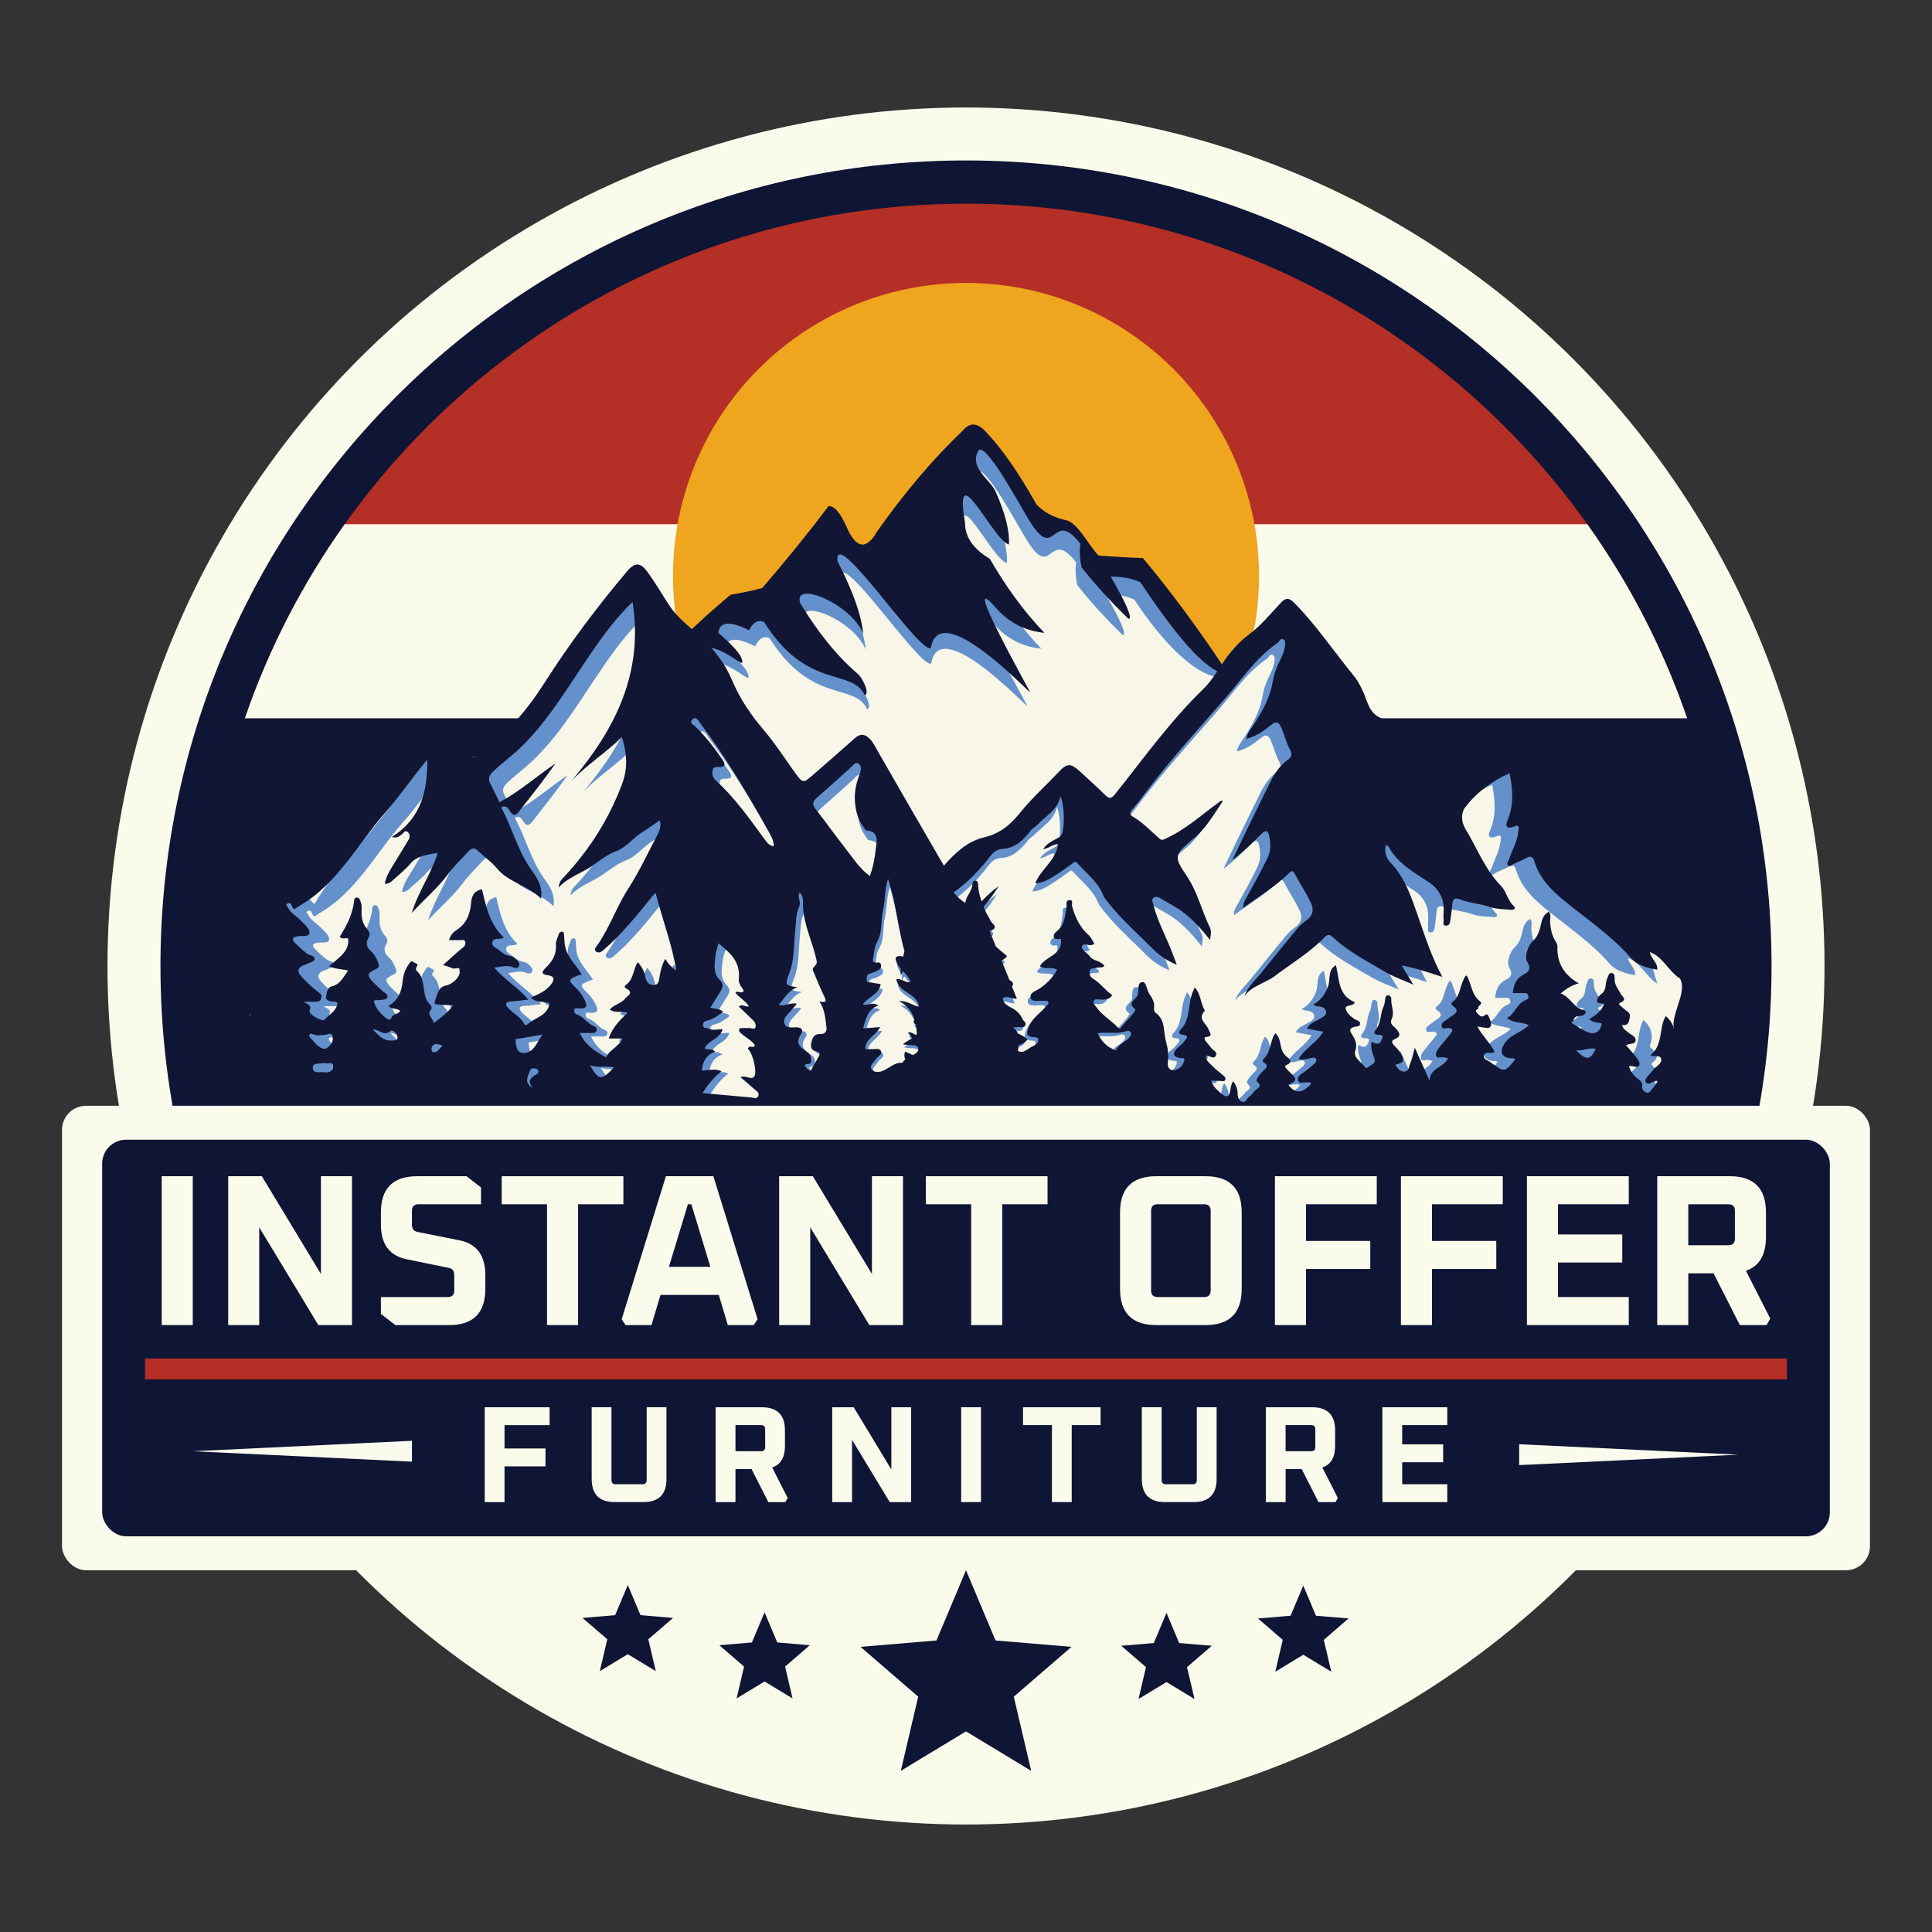 <svg viewBox="0 0 2500 2500" xmlns:xlink="http://www.w3.org/1999/xlink" version="1.1" xmlns="http://www.w3.org/2000/svg" id="Layer_1">
  
  <rect x="0" y="0" width="2500" height="2500" fill="#333333" stroke="none"/>
  
  <defs>
    <style>
      .st0 {
        stroke: #b42f25;
        stroke-miterlimit: 10;
        stroke-width: 27px;
      }

      .st0, .st1 {
        fill: none;
      }

      .st2, .st3 {
        fill: #101634;
      }

      .st2, .st4 {
        fill-rule: evenodd;
      }

      .st5 {
        fill: #fbfbec;
      }

      .st6 {
        clip-path: url(#clippath-1);
      }

      .st7, .st4 {
        fill: #6491cb;
      }

      .st8 {
        fill: #fbfbed;
      }

      .st9 {
        clip-path: url(#clippath-3);
      }

      .st10 {
        fill: #b42f25;
      }

      .st11 {
        fill: #0f1534;
      }

      .st12 {
        fill: #f0a51f;
      }

      .st13 {
        fill: #f8f6e9;
      }

      .st14 {
        clip-path: url(#clippath-2);
      }

      .st15 {
        clip-path: url(#clippath);
      }
    </style>
    <clipPath id="clippath">
      <rect height="339.68" width="740.36" y="578.2" x="837.33" class="st1"></rect>
    </clipPath>
    <clipPath id="clippath-1">
      <rect height="350.77" width="765" y="549.4" x="825.46" class="st1"></rect>
    </clipPath>
    <clipPath id="clippath-2">
      <rect height="673.81" width="1827.34" y="753.65" x="337.42" class="st1"></rect>
    </clipPath>
    <clipPath id="clippath-3">
      <rect height="716.79" width="1971.53" y="730.44" x="234.15" class="st1"></rect>
    </clipPath>
  </defs>
  <circle r="1110.91" cy="1250" cx="1250" class="st5"></circle>
  <path d="M556.54,2028.22h1386.92c214.09-190.9,348.9-468.81,348.9-778.22,0-575.68-466.68-1042.36-1042.36-1042.36S207.64,674.32,207.64,1250c0,309.41,134.82,587.32,348.9,778.22Z" class="st11"></path>
  <path d="M2175.22,907.22c-139.28-375.81-500.97-643.65-925.22-643.65S464.06,531.42,324.78,907.22h1850.44Z" class="st10"></path>
  <path d="M2183.16,929.44c-31.03-90.35-74.8-174.77-129.18-251.11H446.03c-54.38,76.34-98.15,160.77-129.18,251.11h1866.31Z" class="st5"></path>
  <circle r="379.17" cy="745.28" cx="1250" class="st12"></circle>
  <g>
    <path d="M1651.21,794.56c-3.05,1.36-6.09,2.74-9.03,4.29-1.15,1.58-2.28,3.17-3.42,4.75,4.66-2.41,9.16-5.23,13.52-8.33-.37-.21-.73-.44-1.06-.71Z" class="st13"></path>
    <path d="M2163.07,1363.14c-3.09-8.4,3.74-24.02,2.58-33.09-2.49-19.49,17.78-46.81,8.31-63.76-22.6-40.49-19.52-38.08-24.06-48.66-8.87-20.68-18.97-40.84-29.62-60.65-4.13-7.68-8.34-15.2-12.81-22.54-.15-.15-.29-.31-.44-.47-1.08-.47-2.1-1.22-2.94-2.33-1.15-1.51-2.33-3-3.5-4.51-.56-.61-1.14-1.2-1.7-1.81-6.15-6.7-11.62-13.59-16.48-20.97-16.88-20.52-34.51-40.42-52.41-60.05-2.13-2.33-2.27-5.07-1.3-7.34-12.14-11.68-24.05-23.56-34.93-36.39-.52-.32-1.05-.62-1.57-.94-8.09-4.98-15.16-10.94-21.96-17.2-3.4-.09-6.84-.14-10.29-.22-12.13,9.57-24.55,18.59-39.05,24.44-2.28.92-4.31.38-5.81-.91-11.45,11.26-24.27,20.39-40.4,20.88-4.64.14-7.71-4.53-6.68-8.78.21-.88.48-1.71.78-2.53-9.33-3.26-18.31-7.72-26.75-12.55-1.26-.72-2.51-1.46-3.76-2.2-15.31-8.48-30.18-17.48-39.82-32.83-4.15-6.61,5.8-14.44,10.89-8.4,5.6,6.66,12.08,12.55,19.03,17.86-1.91-2.12-3.79-4.24-5.65-6.32-8.31-9.29-17.35-17.55-26.27-26.04.95,2.49,1.76,5.04,2.36,7.7,1.71,7.59-8.61,12.25-12.67,5.34-10.07-17.12-25.07-31.06-33.27-49.3-1.71-3.79.26-8.6,3.62-10.15-1.49-2.08-2.97-4.16-4.44-6.26-9.09-12.94-18.81-25.52-26.46-39.39-.67-1.21-1.33-2.43-1.99-3.64-.98.3-2.04.36-3.15.05-2.37,1.75-5.63,1.97-8.4-.83-4.39-4.43-8.59-9.1-12.57-13.94-12.07-9.7-23.51-21.13-30.79-34.27-14.18,11.44-29.82,21.14-47.26,24.11-.43.07-.86.11-1.27.12-.5.38-1,.77-1.52,1.14-7.61,5.35-17.08,9.62-24.79,15.52,1.08,3.43,1.74,7.09,1.87,11.05.09,2.96-2.22,5.99-5.09,6.68-22.43,5.4-33.99-13.96-44.88-30.59-5.6-4.97-10.77-10.31-14.71-16.96-2.68-4.53.76-9.7,5.19-10.35-.81-.72-1.62-1.44-2.42-2.17-21.21-19.47-40.52-40.87-60.84-61.25-1.58-1.64-2.12-3.49-1.95-5.24-4.32-.25-8.59-.78-12.84-1.81-11.52.89-22.94,1.39-33.1-5.43-.31-.21-.6-.44-.91-.65-2.93.85-6.3.08-7.74-3.07-.87-1.89-1.67-3.87-2.44-5.91-3.31-3.53-6.36-7.35-9.33-11.24-10.87-2.98-21.39-8.3-32.06-12.61.52,1.01,1.07,2.02,1.57,3.04,3.56,7.2-4.89,13.55-10.89,8.4-10.39-8.9-18.63-19.87-26.38-31.07-6.09-8.8-12.26-17.15-18.96-25.32-2.66.45-5.65-.41-7.5-2.94-5.6-7.69-10.45-15.86-15.03-24.19-10.71-13.87-20.14-28.59-26.34-45.25-.43-1.14-.52-2.2-.38-3.17-2.31-3.56-4.74-7.03-7.31-10.42-.87-.07-1.77-.3-2.68-.76-9.79-4.87-12.69,1.4-16.7,9.66-4.82,9.94-10.29,19.25-17.18,27.93-8.69,10.97-18.89,20.27-28.89,29.98-6.86,6.66-12.7,14.38-18.56,21.89-11.92,15.28-23.53,31.7-38.59,44.1-10.2,8.4-23.68,16.08-36.73,9.28-9.8-5.11-15.68-15.75-21.22-24.83-1.89-3.1-3.74-6.3-5.95-9.19-2.3,2.38-4.72,4.65-7.25,6.8.72,1.46.93,3.13.37,4.71-4.35,12.25-11.22,23.29-20.27,32.64-3.56,3.68-8.83,1.99-11.04-1.93-8.54,15.43-18.09,30.83-31.79,42.08-8.07,6.62-16.98,11.37-27.07,14.1-10.61,2.87-21.72,4.18-31.83,8.68-21.72,9.68-32.88,33.06-53.71,44.14-3.27,1.74-7.6.87-9.48-2.49-5.53-9.85-14.39-16.59-22.61-24.06-7.64-6.96-13.78-14.65-18.06-24.08-1.26-2.78-2.19-5.98-3.03-9.34-1.64-1.36-3.26-2.74-4.85-4.15-2.23-1.99-4.75-4.24-7.23-6.7-8.27,7.55-17.51,14.19-26.83,19.9-4.93,6.74-10.7,12.86-16.96,18.47.24,1.81-.2,3.76-1.68,5.49-16.19,19.04-26.4,43.05-46.37,58.78-5.94,14.61-14.49,28.26-23.81,40.89-15.45,20.94-33.46,39.16-53.27,55.96-7.97,6.76-18.2,16.21-29.28,22-4.72,11.15-10.48,21.88-17.48,31.71-3.73,5.24-13.13,3.89-12.92-3.5.09-3.25.5-6.46,1.14-9.61-15.48-15.95-30-33.16-47.5-46.95-1.84.62-3.59,1.76-5.19,3.63-5.21,6.07-8,14.23-11.5,21.32-11.25,22.8-30.51,41.77-46.33,61.4-17.87,22.18-35.77,44.37-52.71,67.27-8.03,10.86-15.8,21.89-23.22,33.17-4.64,7.05-9.49,14.57-15.94,20.12-1.59,1.37-3.31,2.61-5.14,3.63-3.27,4.29-6.93,8.22-10.93,11.59-4.56,3.86-10.73,8.26-17.09,6.53-7.97-2.17-8.88-11.18-8.38-18.07.51-7.04,9.38-8.51,12.67-4.34-.06-.42-.12-.84-.16-1.27-2.54-3.32-4.49-7.2-6.04-10.8-4.69-10.89-6.27-23.21-9.09-34.94-3.94,9.84-8.36,19.45-13.52,28.55-.73,4.37-1.95,8.46-3.52,12.39-.7,7.36-2.12,14.66-3.61,21.93,2.3-.05,4.61,1.21,6,3.22,4.4,2.45,5.98,9.59.61,12.19-.93.45-1.84.94-2.74,1.44-4.07,9.51-7.96,19.21-10.98,29.13,1.15.4,2.3.83,3.43,1.29.22-.28.44-.56.65-.84,4.88-6.27,15.11,1.93,10.89,8.4-1.15,1.76-2.37,3.5-3.62,5.22,1.69,1.54,2.57,3.9,1.85,6.68-1.27,4.94-3.07,9.59-5.22,14.07.61,1.35.79,2.87.29,4.42-1.88,5.83-4.35,11.14-7.25,16.06.03.2.08.39.11.59.39,3.47.17,6.45-.51,9.06,4.51,1.32,7.68,8.05,3.41,11.87-1.33,1.19-2.68,2.38-4.02,3.56,1.35,1.34,2.24,3.21,2.35,5.09.37,6.16-1.49,11.73-4.4,16.89,1.23,2.59,1.1,5.81-1.33,7.73-.99.78-2,1.56-3.02,2.34,2.97,2.5,4.2,7.04.56,9.98-5.56,4.48-11.22,9.51-17.15,14.2.41.67.72,1.39.86,2.14,4.1-1.98,9.7-.21,9.7,5.87,0,2.2.02,4.84,0,7.75.64-.47,1.25-.95,1.9-1.41,5.04-3.56,11.8,2.35,10.18,7.83-2.39,8.09-7.28,14.93-13.02,21-.07,4.96-.26,9.94-.69,14.8,1.79,2.16,2.48,5.2.69,7.76-.74,1.06-1.48,2.13-2.23,3.19-2.35,11.68-7.15,21.86-16.82,28.28h1760.28c1.11-1.46,2.86-2.46,5.25-2.46h101.97c1.2-11.79,1.95-23.62,2.43-35.46-.63-14.28-.09-28.68.36-43.02Z" class="st13"></path>
    <g class="st15">
      <path d="M938.43,839.39c1.7-14.25,14.59-15.34,38.68-3.13,4.66-10.01,10.85-13.57,18.57-10.6,55.03,86.83,109.57,56.73,126.61,92.18,6.7-3.65-3.99-22.72-8.74-26.88-25.44-21.62-49.52-51.22-72.33-88.62-9.92-29.68,64.03.51,78.95,38.16-2.2-23.15-12.97-53.52-32.31-91.17-4.33-46.39,102.95,116.86,117.11,109.15,10.18-60.72,111.01,43.41,124.49,55.62,1.61,1.02-89.55-159.59-43.84-107.02,16.62,19.08,37.22,29.85,61.82,32.31-24.85-25.78-47.57-56.65-68.35-92.69-20.86-12.55-31.29-27.56-31.2-45.03-14.93-89.04,35.02,21.63,55.03,26.97,1.02-17.05-4.58-39.18-16.7-66.41-6.61-14.84-33.33-29.84-21.88-50.97,7.89-14.75,53.68,70.39,60.89,81.92,37.31,64.7,30.19-13.14,67.25,34.43-1.19,9.92-.68,19.84,1.61,29.68,16.96,21.45,36.55,42.99,58.85,64.62,5.26-.34-2.12-17.98-22.3-53,13.31-.25,25.69,2.04,37.06,6.87,51.81,78.28,93.2,102.54,114.92,100.93-35.03-53.26-75.32-87.61-111.7-131.11-15.94-.51-29.78-5.72-50.98-7.33-11.28-11.11-23.63-51.26-37.79-54.23-15.77-3.31-35.38,4.22-44.71-5.7-22.64-40.11-38.49-72.23-57.58-92.07-10.77-12.47-25.69-11.39-34.68-.62-37.31,35.61-73.19,77.84-107.53,126.61-13.57,23.58-26.29,21.79-38.16-5.34-7.89-17.89-15.43-26.8-22.72-26.46-24.51,32.57-52.24,66.82-83.19,102.78-13.4,3.47-26.63,6.28-39.77,8.48-41.47,34.43-80.14,72.42-116.01,113.89,9.07,3.73,23.57-7.29,43.41-32.82,3.14,2.12,7.38,2.12,12.72,0,35.2-44.44,83.95,24.93,73.27-2.38-2.46-6.19-12.04-16.54-28.75-31.04h0Z" class="st4"></path>
    </g>
    <g class="st6">
      <path d="M929.46,818.9c1.75-14.69,15.05-15.84,39.9-3.24,4.82-10.33,11.21-14,19.16-10.94,56.79,89.61,113.05,58.54,130.64,95.12,6.91-3.76-4.12-23.45-9.01-27.74-26.26-22.31-51.1-52.85-74.64-91.44-10.23-30.62,66.07.53,81.47,39.38-2.27-23.89-13.39-55.21-33.34-94.07-4.46-47.86,106.23,120.58,120.84,112.62,10.51-62.65,114.54,44.8,128.46,57.4,1.66,1.05-92.4-164.68-45.24-110.42,17.15,19.68,38.42,30.8,63.79,33.33-25.63-26.6-49.09-58.45-70.53-95.64-21.53-12.95-32.29-28.44-32.2-46.47-15.4-91.87,36.14,22.31,56.79,27.83,1.05-17.59-4.72-40.43-17.24-68.51-6.82-15.32-34.39-30.81-22.57-52.59,8.14-15.22,55.39,72.63,62.82,84.53,38.5,66.76,31.15-13.57,69.39,35.52-1.22,10.24-.69,20.48,1.67,30.62,17.5,22.14,37.71,44.37,60.72,66.68,5.43-.35-2.19-18.55-23.01-54.69,13.74-.27,26.52,2.09,38.24,7.08,53.46,80.77,91.35,120.32,113.75,118.66-36.14-54.95-72.89-104.92-110.43-149.81-16.45-.52-35.52-1.57-57.4-3.24-11.64-11.47-26.86-42.52-41.48-45.59-16.27-3.42-29.22-10.33-38.85-20.57-23.36-41.39-44.89-72.45-64.58-92.93-11.11-12.86-21.35-13.82-30.62-2.72-38.5,36.76-75.51,80.33-110.95,130.64-14,24.33-27.12,22.49-39.38-5.51-8.14-18.46-15.92-27.66-23.45-27.3-25.29,33.6-53.91,68.95-85.84,106.05-13.82,3.59-27.48,6.48-41.04,8.75-42.78,35.53-82.69,74.73-119.7,117.52,9.37,3.85,24.33-7.52,44.8-33.86,3.24,2.19,7.62,2.19,13.13,0,36.31-45.85,86.63,25.72,75.6-2.46-2.54-6.38-12.43-17.06-29.66-32.03Z" class="st2"></path>
    </g>
    <g class="st14">
      <path d="M2174.5,1481.56c-4.61-10.14-12.68-16.36-20.52-23.05,4.14-2.53,7.83-2.3,11.52-2.07,2.07.23,4.61,1.61,5.76-1.39.92-2.53.69-5.07-1.62-6.91-1.61-1.39-3.46-2.77-5.07-4.15-4.61-3.92-13.6-5.99-5.99-15.21,1.39-1.61-.46-4.38-2.3-5.53-9.22-5.53-10.15-15.67-15.45-23.97,4.84-.46,8.53,3.45,12.45.23-2.3-3-4.15-5.99-6.22-8.99-2.3-3.23-5.07-6.22-7.14-9.68-1.16-1.84-5.08-3.69-.46-6.92,8.07-5.53,3-11.52-1.16-16.36-1.61-1.84-4.38-1.84-3-5.53,4.61-11.99,1.39-23.51-8.76-32.04-8.99,15.45-2.77,36.42-19.36,49.1,5.53,2.77,11.99-.92,13.6,4.38,1.39,4.84-3.69,8.07-7.37,11.29-1.85,1.61-3.46,3.91-5.08,5.76-2.99,3.91-9.45,8.76-6.68,12.44,3,4.38,8.99-1.15,13.6-2.3.23,0,.69.92,1.16,1.39-2.08,3-3.92,6.22-6.46,8.76-2.07,2.3-3.69,6.68-7.6,5.07-2.77-1.16-5.99-3.69-5.31-7.6.92-5.08-2.3-7.38-5.53-9.68-5.53-3.92-8.99-9.22-11.06-15.68,4.61-1.61,10.6,3.46,12.68-.92,2.3-4.85-3-9.22-5.99-13.37-3.23-4.14-6.92-8.07-10.38-11.99,4.85-3.22,11.52-.45,11.99-6.22.46-4.85-5.07-6.46-8.3-9.22-3.23-2.77-7.6-4.61-8.76-10.15,8.99,1.85,8.99-5.76,9.91-10.6.92-5.3-5.53-7.15-8.53-10.6-1.62-1.85-7.84-4.85-3.46-6.69,9.22-3.92,2.3-7.6.69-10.6-3-6.22-8.07-11.29-7.84-18.9,0-2.77.23-6.91-3.22-7.6-4.38-.92-4.61,3.92-5.99,6.69-3,5.99-.46,14.29-6.92,19.13-3,2.3-5.99,5.53-5.99,8.99.23,4.84,7.15,1.84,8.76,4.61-3.92,8.76-10.6,13.83-18.44,18.21,4.85,5.3,11.07,3.69,15.91,5.76-2.53,10.83-9.22,14.52-18.9,10.37-6.22-2.77-11.99-6.68-17.75-10.37-4.15-2.53.92-2.53.92-3,.69-7.83,6.92-5.76,11.29-7.15,3.92-1.15,5.99-5.76,1.62-6.68-13.14-3-16.83-17.06-29.04-20.98,6.69-5.76,13.37-9.91,22.59-12.68-18.67-11.06-27.43-26.05-26.51-46.32,0-2.31-1.38-4.85-2.77-6.92-4.38-7.15-5.76-14.98-6.45-23.05-.46-4.38,1.84-9.22-1.62-13.6-5.99,3.45-8.07,8.07-9.45,14.29-1.84,8.07-3.91,16.59-10.37,22.36-5.99,5.07-11.29,20.05-7.15,26.51,5.08,7.83,2.31,12.21-4.61,15.67-9.22,4.61-12.68,12.68-13.6,23.28h13.37c2.53,0,5.07-.46,5.99,3.23.92,3.23-.69,4.61-3.46,5.76-11.06,4.15-13.14,17.06-23.28,22.36,8.76,6.92,19.14,4.38,27.43,8.99-9.68,9.45-23.97,11.76-31.12,23.97-5.53,9.68-3,16.13,8.3,17.52,1.84.23,4.61-1.16,5.53,1.84-12.68,15.45-13.14,15.68-27.89,5.07-.69-.45-1.39-.69-1.85-1.15-3.23-3.23-10.6-4.15-8.99-9.68,1.16-4.61,7.61-2.3,11.76-3.23.46-.23.92-.92,1.16-1.15-5.07-10.84-14.52-19.14-21.44-31.58,4.38.69,5.99.92,7.84,1.15,3.22.69,7.6,1.39,8.98-1.61,1.85-4.15-1.15-8.53-2.77-12.45-1.84-4.84-4.14-.92-6.68,0-3.46,1.39-5.53-2.07-7.84-4.38-3.91-3.69,2.08-4.85,1.85-5.08-2.3-3.91,6.91-5.53,2.07-9.21-10.83-8.3-10.6-21.9-16.83-32.5-2.07.69-2.77,2.77-3.69,4.84-5.07,9.45-4.38,21.9-14.52,28.81-1.61,1.16-.92,3.23.92,4.61,8.3,5.3,4.38,8.98-1.39,12.67-2.77,1.84-5.3,3.92-8.07,5.76-2.53,1.62-5.3,3.69-4.61,6.92.69,4.38,4.84,2.3,7.37,2.3,7.84,0,7.15,3.23,3.23,7.83-3.92,4.85-8.07,9.68-11.99,14.52-3,3.69-6.68,8.53-5.53,12.45,1.16,4.61,7.15.69,10.83,2.07,1.16.46,2.54.69,4.15.92-5.3,11.76-23.05,12.45-23.28,28.12-5.76-13.14-11.76-26.05-18.44-41.26-2.3,8.76-3.45,14.29-5.76,19.83-1.61,4.14-1.61,9.45-6.91,10.14-5.76.46-8.76-3.92-11.52-8.53,11.06-3,11.99-5.3,5.76-15.45-2.07-3.45-5.07-6.22-7.83-9.21-2.31-2.54-3.46-5.54.45-7.15,10.84-4.38,5.76-9.68.92-14.75-2.77-2.77-6.69-5.3-4.38-10.14,4.38-8.76-.69-17.29-.23-25.82.23-2.54-1.62-4.38-3.92-4.61-2.77-.23-3.23,2.3-3.69,4.61-.45,3.22-.69,6.68-2.07,9.45-4.38,9.22-2.77,20.52-9.68,29.04-4.14,5.3-.45,6.46,3.92,6.46,7.15,0,4.15,4.15,3,6.92-2.77,6.91-7.83,3.68-12.45,1.84-1.15,7.6,1.16,13.83,3.46,19.82,1.62,4.61.46,7.15-3.23,8.99-2.77,1.38-6.22,5.99-8.3,3-4.61-6.69-14.98-11.76-12.22-20.52,2.77-8.53,0-14.06-3.91-20.28-2.77-4.15-4.61-7.6,2.53-9.68,2.53-.69,6.91,0,7.37-3.45.69-4.15-3.91-4.61-6.68-6.22-5.08-3.23-10.15-7.84-11.29-13.14-.92-4.38,6.91-3.46,10.14-5.99.46-.45.69-1.15,1.16-2.3-20.98-8.3-19.14-28.58-23.51-46.33-10.83,6.22-6.69,18.21-9.91,26.74-3.91,9.91-8.76,17.29-18.9,22.82,3,1.16,3.91,1.84,4.84,1.84,5.07.46,10.6,1.62,11.52,6.69.92,5.3-4.84,7.38-8.99,9.91-5.07,3-11.29,4.61-14.98,11.52,7.38,1.38,13.6,2.53,20.52,3.91-8.07,13.84-23.05,20.75-30.88,34.11,5.99,2.08,10.83-.22,15.91-1.15,2.07-.46,4.61-1.16,5.99,1.38,1.16,2.31-.69,4.38-2.07,5.76-3.91,3.46-7.83,6.69-11.99,9.91-4.14,3-10.37,5.53-8.53,11.29,1.62,4.84,7.84,1.61,11.76,2.3,1.62.23,3.69-.92,4.61,1.62-11.07,12.44-19.83,12.9-28.36,1.61,10.84-5.99,11.07-7.14,1.62-16.13-1.39-1.39-2.77-2.53-3.92-3.92-1.61-2.07-3.91-3.69.69-5.53,6.22-2.3,3.92-6.69.46-8.99-5.99-4.38-7.83-9.91-8.99-16.59-.92-4.61-1.84-9.91-6.46-13.83-7.14,10.37-5.3,24.43-15.21,32.73-1.15.92-.69,3,.69,3.92,8.07,5.07,1.39,8.3-1.61,11.52-3.69,3.69-8.99,10.6-6.92,12.45,8.3,7.14-.69,8.53-3,11.98-2.07,3-4.84,5.54-7.6,7.84-2.53,2.3-3.92,7.37-8.3,5.53-3.92-1.62-5.3-5.99-5.3-10.15,0-5.76-1.85-10.6-5.53-15.44-2.54,3.23-2.77,6.68-3.46,10.37-1.39,9.45-4.85,10.83-11.99,4.61-4.61-4.14-10.15-8.3-11.99-15.9,4.38.23,8.07.46,11.76.46,2.07,0,4.84,1.15,5.76-1.62.92-2.53-1.16-4.14-2.77-5.53-4.38-3.91-9.45-7.14-13.37-11.52-3.23-3.68-8.76-6.45-7.84-13.14,4.61-.23,8.99,5.07,11.76.69,3.46-5.08-3.23-7.15-5.53-10.38-2.07-3-4.61-5.53-6.92-8.53-1.38-1.84-2.53-4.84.69-5.07,9.22-1.16,4.38-5.07,3-9.45-2.53-7.37-14.52-13.14-4.84-23.28.23-.23,0-.69-.23-1.15-5.07-8.76-4.61-19.82-12.22-28.35-.69,1.61-.92,2.53-1.38,3.22-8.07,15.91-2.77,36.19-16.83,50.25-1.62,1.61-2.31,5.3,1.84,5.76,11.76.92,4.61,6.22,2.07,9.68-2.3,3.23-5.99,5.3-8.76,8.3-5.3,6.22-3.91,9.68,3.92,11.29,2.07.46,6.69-.92,5.99,2.77-1.39,6.22-5.53,11.29-12.45,12.45-6.69,1.15-8.99-5.08-8.3-9.22,1.39-9.45.23-17.75-2.3-26.97-3.46-12.22-.23-26.74-13.14-35.72-1.38-.92-2.07-4.15-1.84-6.22,1.16-6.92-2.3-12.22-5.76-17.29-3.46-5.08-3.69-15.45-8.76-14.98-6.92.46-4.38,10.37-5.76,15.9-1.61,5.76-14.75,10.15-3,18.21.23.23-1.15,3.23-2.3,4.61-4.84,5.99-9.91,11.76-15.21,17.29-.92,1.16-1.38,4.38-4.61.92-8.3-8.99-19.59-14.98-26.74-25.35-1.61-2.3-4.61-4.38-3.46-7.6,1.39-3.69,5.08-2.08,7.61-2.08,5.99.23,11.76.69,15.67-5.53-8.76-5.76-14.75-14.98-23.97-20.52-3.46-1.84-5.08-5.76-4.38-9.45.69-4.85,5.76-3,8.99-4.38,2.77-1.15,6.46.92,9.45-2.3-4.61-6.92-14.29-5.76-18.67-12.45-3-4.38-10.83-7.14-9.22-12.44,1.39-4.61,8.76.45,12.91-1.62.69-.23,1.15-.46,2.53-1.15-2.53-3.92-4.15-8.3-7.83-11.52-10.84-9.45-16.37-22.13-20.28-35.73-.69-2.77,2.07-8.07-3.23-7.6-5.3.23-3.23,5.76-3.69,8.99-1.61,9.68-2.07,19.82-9.22,27.43-2.77,3-7.37,5.07-6.68,9.45,1.15,5.3,7.14,1.84,8.99,3.23,2.07,20.05-19.14,20.97-26.51,33.88,6.91,4.38,14.98.23,21.66,4.38-5.53,9.91-12.67,17.06-21.2,23.05-4.85,3.46-13.84,5.53-11.99,12.22,1.61,5.76,10.37,3.23,15.9,3.69,2.07.23,4.84-.92,5.99,1.38,1.62,3.23-1.84,4.38-3.23,6.22-7.37,8.76-17.52,14.29-21.66,26.74-3.23,9.45-.46,10.6,6.91,11.29,2.08.23,5.99-.46,5.76,3.23-.23,5.99-5.76,7.14-9.68,9.45-4.61,2.77-8.76,7.37-14.98,5.07-.46-.23-1.39-1.39-1.16-1.62,1.16-2.3.92-3.91,0-5.3,8.53-3.91,8.99-4.14,12.22-8.07-3.46-3.23-7.83-5.53-12.45-7.6,0-2.08-1.84-4.15-5.53-7.61,2.08,0,3.92,0,5.76-.23,3.23-.46,7.15,1.62,9.22-1.84,2.3-3.92-2.3-5.53-3.46-8.53-3-6.69-8.07-11.06-14.52-14.29-.92-.46-2.07-1.16-3-1.62-1.61-1.15-3.22-2.3-4.61-3.68-1.39-1.62-2.3-3.69-2.3-6.46,5.76-3.46,11.29,1.39,17.52.92-2.08-5.3-4.15-10.38-6.22-15.68.69-.46,1.15-1.15,1.38-1.84.69-3-2.3-4.61-4.61-6.22-3.23-8.07-6.46-16.36-9.91-24.44,2.08-.69,4.61-2.07,7.15-5.3-4.84-3.91-9.45-8.07-14.06-11.99-2.53-6.45-5.3-12.9-7.83-19.59,12.9-3.91,2.77-8.99.92-13.14-1.84-4.61-5.3-8.76-7.14-13.6-.46-1.15-.92-2.53-1.39-3.68,7.15-8.07,13.14-16.83,19.14-25.82-8.07,5.53-14.98,12.21-21.67,19.13-2.3-6.92-4.14-13.83-4.38-21.21,0-1.84-.46-4.84-3.46-4.84-2.77,0-3.69,2.53-3.69,4.61-.23,9.21-8.3,14.98-8.76,23.5-5.99-3.68-10.6-8.3-14.75-13.37.23,0,.23-.23.46-.23,14.52-10.14,26.97-22.82,38.5-36.18,6.45-7.61,11.06-17.29,21.66-17.98,17.06-.92,26.97-11.52,36.42-23.51,2.3-2.77,5.76-4.61,8.3-7.14,10.37-10.84,25.12-18.44,28.58-35.27,5.07,9.91,5.53,38.03,1.84,47.25-1.61,3.92-4.61,4.38-7.14,5.99-5.76,3.23-11.99,5.99-16.37,12.91,7.38-.92,11.76-6.46,18.67-6.22-2.53,20.75-21.67,31.12-28.58,49.1,10.83-.69,18.9-5.99,26.73-11.06,6.69-4.38,13.37-8.99,19.83-13.83,2.07-1.62,3.45-3.46,6.22-.46,11.29,12.9,25.59,23.28,32.27,39.87,1.62,3.92,4.61,7.37,7.38,10.83,16.59,20.75,36.65,38.26,55.31,57.16,7.84,7.84,17.06,14.29,29.74,19.59-3-7.83-5.07-14.06-7.6-20.05-7.38-18.2-16.83-35.72-21.67-55.08-.69-3-3-6.69.23-8.99,3-2.08,6.22-.69,9.22,1.15,8.99,5.76,18.67,10.15,27.2,16.6,13.14,9.91,23.97,22.13,34.34,35.26.69-5.3,2.07-11.06,0-15.21-10.38-21.21-15.68-44.95-29.04-64.77-16.37-24.21-16.14-26.28,6.45-45.64,1.16-.92,2.31-1.84,3.46-2.77,14.98-12.91,24.21-29.74,35.27-45.87-3-1.16-3.92.92-5.3,1.84-21.44,15.45-40.8,33.43-65.24,44.72-3.22,1.38-5.53,3.91-9.45.23-10.83-9.45-20.52-20.06-32.96-27.2-4.14-2.3-4.14-5.07-.92-8.76,5.76-6.69,11.06-13.6,16.36-20.75,31.35-41.25,66.15-79.75,100.26-118.71,20.98-23.97,38.73-50.94,65.46-69.37,2.53-1.62,3.69-6.69,7.38-4.85,3.68,1.85,2.53,6.69,2.07,10.15-.92,4.61-2.53,9.21-4.61,13.37-4.85,9.22-8.53,18.67-10.38,28.81-3.46,21.21-13.83,39.18-25.12,56.47-3,4.61-7.15,8.99-8.07,16.14,12.67-3.46,22.13-10.15,31.12-17.52,6.46-5.53,9.91-2.77,12.45,3,3.91,8.99,6.22,18.9,10.83,27.43,3.46,6.22,2.3,10.15-2.77,13.6-12.22,8.76-18.67,21.2-24.9,34.11-8.53,17.29-17.06,34.81-25.58,52.09-6.22,12.9-12.44,26.05-18.67,39.18,13.37-10.14,25.12-21.43,36.65-32.96,5.3-5.31,8.07-3.69,9.45,2.77,2.07,9.68,2.3,18.9-2.53,28.58-7.61,15.44-15.91,30.42-24.2,45.64-2.53,4.61-6.22,8.99-5.76,15.9,19.82-14.52,40.34-26.51,57.39-43.56,3-3,4.61-3.68,7.15.92,6.46,11.99,13.83,23.28,19.82,35.5,4.38,8.53,3.69,16.83-5.53,23.05-5.07,3.46-9.45,8.07-13.37,12.9-14.52,17.52-28.81,35.27-43.1,53.02-7.37,9.22-16.83,17.06-20.97,29.04,9.68-13.6,26.05-16.14,38.26-25.35,20.52-15.45,42.65-28.81,60.85-47.02,2.53-2.53,5.76-7.15,11.06-2.3,19.6,18.67,43.56,30.65,66.38,44.25,10.15,5.99,21.67,9.91,35.27,15.91-5.99-9.91-10.14-16.83-14.52-23.97,17.98,3.23,34.34,8.99,50.94,14.29-13.37-24.66-21.43-50.01-30.19-75.14-8.53-24.2-16.36-49.33-35.27-68.69-5.07-5.3-7.6-12.9-5.3-21.89,1.61,1.38,3,1.84,3.69,3,11.29,20.74,31.35,31.35,49.78,43.79,13.37,8.76,19.83,21.21,18.9,37.34-.23,3.23-.46,6.69,0,9.91.46,2.77-2.3,7.6,3.23,7.37,4.14,0,4.84-3.91,5.3-7.37.92-6.46,1.84-12.9,2.3-19.59.46-6.69,3.92-8.3,9.45-5.99,11.99,4.84,24.89,5.07,37.11,9.45,8.53,3,17.98,2.77,26.97,3.68,3.45.46,6.91-1.61,3.45-4.84-7.6-6.92-8.98-17.98-15.67-24.89-20.52-20.98-30.43-48.18-45.18-72.38-5.08-8.3-5.08-19.82-.23-26.05,14.52-19.13,33.65-33.2,56.01-43.1,4.15,20.75,5.53,40.57-3,59.93-3,6.69.23,10.15,7.15,7.37,8.53-3.45,7.6-.69,6.68,6.46-1.38,12.45-7.83,22.59-11.52,34.11-.69,2.31-4.14,5.31-1.15,7.84,2.53,2.07,4.61-.92,6.91-2.08,5.31-2.3,10.84-4.61,15.91-7.37,4.84-2.53,8.07-2.3,9.91,3.69,7.15,24.66,25.82,40.57,44.49,55.54,26.05,20.75,53.7,39.88,75.84,65.24,8.99,10.37,20.97,13.37,33.88,15.67.92-9.22-8.07-13.83-9.22-22.13,16.59,5.99,22.59,23.28,37.8,33.19-3.23-10.6-5.3-18.9-8.53-27.19-8.07-21.67-20.98-41.03-29.74-62.24-8.76-21.66-21.2-40.79-36.42-58.54-12.91-14.98-26.97-29.51-36.42-47.02-11.76-21.66-26.05-40.8-44.03-57.16-11.29-10.14-20.52-21.89-28.35-34.81-2.53-4.14-5.76-7.6-8.3-11.52-2.23-3.08-4.52-5.13-6.86-6.24-7.1,11.03-16.58,20.51-28.28,26.63-4.05,2.12-7.86,0-9.55-3.11-9.58,6.73-19.58,12.88-29.31,19.37-23.51,15.91-23.74,15.91-43.8-5.53-20.74-22.13-39.41-46.33-67.76-60.39-7.6-3.68-12.22-11.29-15.21-19.59-4.38-11.99-9.45-23.97-17.75-33.88-24.66-29.97-46.32-62.69-73.99-90.36-6.22-6.22-10.37-5.99-16.13.23-12.91,13.6-24.67,28.35-39.87,39.64-12.45,9.45-22.82,20.75-31.58,33.66-8.3,11.99-15.68,25.12-26.28,35.26-41.26,40.11-74.68,86.9-110.41,131.62-5.07,6.22-7.37,5.76-12.45.92-10.14-10.14-20.97-19.59-31.35-29.27-11.52-10.61-16.36-10.84-26.51.22-15.9,16.83-33.19,32.27-47.94,50.48-12.22,14.98-24.66,26.74-46.1,31.81-20.52,4.84-36.18,19.36-50.24,35.5-27.66-47.49-55.09-95.2-82.52-142.91-3.23-5.76-5.99-11.76-10.83-16.59-5.99-5.99-11.76-6.22-18.21-.46-17.75,15.91-35.95,31.58-53.93,47.25-10.6,9.21-11.76,8.99-20.05-2.31-13.37-18.44-25.58-37.8-40.34-55.08-16.36-19.14-30.2-39.65-39.87-62.7-7.61-18.44-19.36-34.11-33.43-48.4-14.98-15.21-33.19-26.96-45.18-45.18-8.99-13.83-17.29-28.12-26.97-41.49-9.45-13.14-16.36-12.9-26.5-.69-36.88,43.79-71.23,89.43-102.11,137.84-22.59,35.49-49.33,67.53-84.82,91.27-4.15,2.77-7.15,5.07-10.61-.46-3.17-5.01-7.04-9.34-11.19-13.44-10.31,3.9-20.06-4.25-24.82-15.72-.6-1.44-.67-2.73-.39-3.84-3.81-2.57-7.56-5.23-11.21-8.03-.27-.21-.52-.43-.75-.66-2.89,1.19-5.88,3.88-9.26,8.04-7.14,8.76-12.9,18.67-19.36,27.89-29.51,42.18-62.46,81.6-95.2,121.24-16.59,20.05-33.88,39.87-46.79,62.92-5.07-3.91-7.6-8.53-9.45-13.37-1.29-3.31-2.53-6.63-3.73-9.96-1.81,4.46-4.47,8.57-7.95,12.31-2.41,2.6-6.23,2.45-8.87.65-4.03,1.24-9.16-2.38-9.12-6.79,0-1.15.03-2.31.06-3.46-2.53-.85-4.68-3.1-4.99-6.4-.05-.53-.07-1.06-.11-1.59-4.21,14.3-13.07,25.29-19,39.66,3.46,0,5.99-.23,8.53,0,4.15.46,10.61-2.3,12.45,1.39,2.3,4.84-3.69,8.76-6.46,12.9-1.15,1.85-3.23,3-4.84,4.61-7.6,6.91-16.83,11.29-26.97,17.75,9.68,1.38,16.14,6.68,24.67,5.53,3.23-.46,8.07-1.62,9.68,3,1.39,3.91-2.77,5.76-5.07,7.83-9.91,9.68-20.28,19.13-30.42,28.81-2.53,2.3-4.61,5.3-3,8.76,1.61,3.69,5.07,2.07,7.83,2.3,7.6.69,15.21,1.16,23.51,1.84-13.14,19.6-30.88,30.2-53.48,31.81,13.6,23.05,33.89,4.15,52.09,10.84-21.2,17.06-43.1,30.88-61.31,49.78,5.53,1.62,9.91.46,16.36-.92-8.07,8.53-5.07,10.6,3.23,9.68,10.14-.92,20.28-2.07,32.27-3.23-15.21,21.21-36.42,32.5-56.71,47.95,17.98,3.68,32.04-7.38,48.87-5.76-7.83,8.3-16.83,12.22-23.74,18.67-13.6,12.68-24.21,28.12-39.19,39.42-2.53,1.84-5.53,3.22-6.46,7.6h881.88c-.23.23-.69.46-.92.69,342.06-.69,684.81-.69,1027.79-.69ZM2038.74,1361.24c-6.69,14.29-11.52,14.75-24.67,1.61,8.76,1.39,16.14-4.14,24.67-1.61ZM1450.04,1338.88c1.84-.69,4.61-.69,5.76,1.84.92,1.84,0,3.46-1.16,5.07-4.61,6.69-13.6,8.53-17.29,16.37-.92,2.07-3.91-.69-5.76-1.62-8.07-3.92-13.6-10.83-17.51-19.13,11.98-1.85,24.2,1.61,35.95-2.53ZM425.72,1343.49c.92-2.3,2.77-1.38,6.46,0,3.22,1.16,8.3.23,13.37,0,3-.23,7.14-3.46,8.76.69,1.61,4.14.69,8.76-2.77,12.22-2.77,2.77-5.07,6.22-10.15,3.91-6.45-2.77-9.91-8.53-14.52-12.9-1.15-.69-1.61-2.77-1.15-3.92ZM445.08,1390.51c-5.76-.92-15.45,2.3-15.21-5.99.23-6.92,9.91-4.15,15.21-5.76,3.46,2.07,9.68-2.53,10.37,3.46.46,5.76-3.91,8.98-10.37,8.3ZM529.21,1350.64c-10.6.69-16.59-5.99-23.97-13.84,8.76-.23,13.83,9.22,22.13,1.85,2.77-2.3,8.07,3,8.76,7.6.69,4.61-3.45,4.15-6.91,4.38ZM580.61,1365.15c-1.61-.22-2.53-4.61-1.16-6.91,3.46-5.3,7.84-3,13.37-1.16-4.61,3.69-6.46,9.22-12.22,8.07ZM710.61,1392.82c-6.69,4.14-12.68,7.83-4.84,17.06-11.76-6.46-5.99-14.29-3.46-21.44,1.15-3.45,5.53-3.68,8.76-1.84,3,1.84,1.61,5.07-.46,6.22ZM696.55,1366.08c-11.52,1.85-11.52-8.76-12.68-17.06,10.83-1.84,20.98-3.46,33.88-5.76-6.91,10.37-10.37,21.21-21.2,22.82ZM777.46,1381.75c10.14,3.46,19.59.46,30.19,2.53-15.67,16.83-18.9,16.59-30.19-2.53ZM871.96,1248.06c-4.15,7.61-5.99,14.98-7.15,22.59-.69,4.85-1.15,10.38-7.37,10.38-5.99.23-9.45-4.15-10.38-9.68-1.38-6.92-4.14-13.14-9.68-18.9-5.99,9.21-5.07,21.89-14.98,28.58-1.84,1.15-1.61,3.23.46,4.38,10.6,5.3,1.15,9.45-1.39,12.68-4.38,6.22-13.6,6.91-19.13,13.83,6.92,4.84,14.52,1.16,22.36,3.92-9.91,9.21-19.13,18.67-23.74,32.26h17.52c-5.3,10.84-17.06,14.29-20.74,23.74-13.14-7.37-25.82-14.75-32.96-30.65h15.68c2.3,0,4.84-.69,5.3-3,.69-2.77-.69-4.61-3.69-5.76-8.07-3-12.22-11.76-20.75-14.29-2.53-.69-4.14-3.69-3.46-6.22.69-2.53,3.69-1.61,5.76-1.39,9.91.46,11.29-2.99,6.69-11.75-3-5.76-6.46-10.38-11.06-14.75-9.22-8.99-8.99-9.91,3.23-14.98,1.38-.46,2.77-.69,4.84-1.16-6.91-11.52-17.06-20.28-20.52-33.42-1.61-5.53-1.15-10.83-1.84-16.14-.23-1.61.23-3.91-2.3-4.14-2.08-.23-3.46.92-4.15,2.77-1.38,4.61-4.14,9.22-3.69,13.6.92,12.22-4.61,20.98-12.9,29.04-5.3,5.07-5.53,8.07,3,9.22,7.37.92,8.99,4.61,3.92,11.29-6.22,8.3-15.21,12.22-25.36,16.59,7.15,7.84,16.37,3.69,23.28,7.61-2.53,15.9-18.67,17.29-27.89,26.28-1.62,1.38-3.23.69-3.69-.46-4.38-9.22-13.6-13.14-20.05-20.05-4.38-4.85-3.69-8.3,4.15-8.53,6.68-.23,13.6-1.39,20.97-2.31-13.37-15.44-30.19-25.35-42.87-40.11,8.53-.69,16.6-3.91,24.67,0,2.3.92,4.38.92,5.99-1.15,2.3-2.53.46-5.08-.92-6.92-2.53-3-5.76-5.76-9.91-6.46-4.84-.69-8.98-3.23-12.44-6.45-3.69-3.23-10.83-5.31-9.68-10.84,1.39-6.22,8.76-2.53,14.52-5.76-17.29-16.36-22.36-38.26-27.43-60.62-9.45,1.62-12.91,7.84-13.6,16.6-1.15,14.06-5.53,26.5-18.44,34.57-3.92,2.53-7.38,5.99-9.22,12.67,5.07,0,9.68-.23,14.06,0,2.3,0,5.53-1.38,6.22,2.3.69,3-.46,5.08-3.23,7.15-8.07,6.46-15.68,13.83-24.66,21.66,5.07,1.85,8.53,2.54,11.75,4.15,3.23,1.61,8.54-3,9.22,2.3.69,4.85-2.3,9.91-6.22,13.37-3,2.53-6.68,5.07-10.37,5.76-11.29,2.07-11.29,11.75-14.52,19.59-1.84,4.38,1.62,4.14,3.92,4.38,5.76.46,11.76.69,18.9,1.16-6.91,9.22-15.21,15.21-24.43,22.13-.69-6.46-9.68-10.37-2.77-17.75.69-.69-.23-3.91-1.39-5.07-12.45-11.52-4.14-31.12-16.83-42.41-1.39-1.16-1.84-3.23-.46-5.07,3.46-4.61-1.38-4.15-3.23-5.76-3.68-3.23-5.3.45-6.68,2.53-4.61,6.45-6.92,13.83-7.61,21.66-1.15,12.68-5.76,23.51-17.75,30.43,4.15,4.84,11.07,2.07,14.75,6.45-3,4.38-10.14,3.23-11.52,9.45-.46,1.84-3.46,1.39-4.84.23-6.92-5.07-12.91-11.29-15.91-19.36-2.3-5.76,3.46-3.69,6.22-4.15,3.69-.46,8.76-.23,9.91-3.46,1.38-3.91-3.69-5.53-6.22-8.07-3.69-3.46-7.6-6.91-11.29-10.6-8.53-9.22-8.07-11.29,3-16.59,3.46-1.62,4.84-3.23,3.23-7.61-2.08-5.99-5.07-11.52-9.91-15.67-5.07-4.38-5.76-10.61-3-14.98,3.23-5.07,2.08-8.3-.69-11.52-6.91-7.38-7.83-16.14-7.37-25.58.23-2.53,0-5.3-.69-7.61-.92-2.77-1.61-6.45-4.84-6.91-4.38-.46-3.69,4.38-4.15,6.46-2.3,15.9-9.45,29.73-17.74,42.64,3.45,4.14,7.14.92,10.6,2.3,1.61,17.29-12.91,24.43-23.97,34.81,7.83,3.46,15.45,3.46,23.97,5.3-6.22,8.3-9.68,17.29-20.52,19.82-5.99,1.39-6.46,8.99-7.37,13.6-.69,3.69,4.84,5.53,9.21,5.53,5.99,0,6.22,2.08,3.46,7.61-3.46,6.69-9.91,9.68-14.29,14.98-3,3.45-20.75-6.92-18.9-11.07,3-7.14-2.08-7.83-7.38-11.29h15.21c3.69,0,5.99-.92,6.92-5.07.92-4.14-.69-4.61-3.69-6.91-7.83-5.99-15.21-12.91-21.67-20.05-5.76-6.46-3.91-11.3,4.38-14.3.23-.22.69,0,1.15-.22,3.92-2.08,10.84-3.69,11.3-6.46.92-5.07-6.22-4.85-9.45-7.38-5.3-4.14-10.15-8.53-14.75-13.14-4.38-4.38-4.38-7.38,2.77-8.53,5.3-.92,14.29.92,14.98-3.46,1.15-5.99-5.76-10.83-10.15-15.67-5.53-5.99-13.14-9.45-16.83-17.06-.92-1.61-3.69-3.45-.23-5.07,1.62-.69,3.69-.69,4.61,1.62,3,8.99,5.07,4.38,10.6,1.15,48.17-28.12,72.61-77.91,107.87-117.55,18.44-20.75,33.89-44.03,51.86-65.46.46,38.26-6.91,73.29-44.48,97.04,7.83,1.84,9.91-1.61,12.68-3.46,2.3-1.61,4.14-6.45,7.83-2.3,2.77,3,2.3,6.69,0,10.15-6.92,11.06-13.6,22.59-20.52,33.65-3.69,6.22-7.38,12.45-8.76,20.52,5.07.46,7.83-2.3,10.6-4.85,7.38-6.68,15.21-12.9,21.67-20.51,8.76-10.15,20.97-10.84,34.11-13.37-8.07,26.28-24.67,49.1-32.5,75.37,14.98-16.59,32.04-30.65,45.18-48.4,7.61-10.38,17.06-19.13,25.82-28.81,3.68-4.15,7.37-5.3,11.98-.69,7.61,7.38,16.83,13.6,23.51,21.67,14.75,18.2,38.96,21.2,55.55,38.26,2.77-16.83-6.46-27.89-13.37-37.8-16.37-23.97-23.05-51.86-36.65-76.75,6.46-3,8.76,1.16,10.84,4.38,4.14,6.68,7.14,6.68,11.98.45,15.21-19.59,30.89-38.95,45.18-59.7-23.51,16.14-44.95,35.04-70.07,48.63-3.46-7.14-7.37-15.67-11.76-24.2-3.69-7.38,1.16-11.99,5.53-16.14,9.45-8.76,19.82-16.36,29.27-25.12,33.65-31.35,57.39-70.3,82.75-108.1,17.98-26.74,35.96-53.48,61.08-77.68,14.06,88.97-21.66,159.27-76.07,223.81,19.37-20.05,42.42-34.57,62.7-54.4,6.45,20.28,7.6,38.72.46,58.31-16.37,43.8-40.8,82.52-72.61,116.64-2.77,3-6.46,5.76-7.15,13.6,12.45-13.14,27.66-17.29,40.57-26.05,10.38-6.91,19.36-14.98,32.04-19.59,11.76-4.38,20.52-16.13,31.58-23.28,7.38-4.61,14.52-9.68,22.59-15.21,2.07,6.92,0,12.68-2.77,17.98-11.99,22.59-22.59,45.87-36.65,67.54-14.75,22.82-23.28,48.87-38.96,71.22-1.15,1.61-5.53,5.76-.69,8.3,3.68,1.84,6.45-.69,9.45-3.23,23.05-20.05,41.95-43.8,61.08-67.53.69-.92,1.62-1.39,3.46-3,8.3,33.19,20.75,64.53,25.82,97.27-4.61-3.46-9.91-7.83-13.83-14.98ZM988.36,1420.7c-1.84,3.46-5.07,1.85-8.07,1.39-20.28-1.85-40.57-3.69-61.54-5.53,6.45-10.61,13.83-19.6,23.74-27.43-8.99-3.92-17.06-.46-24.66-.92.92-11.06,5.53-19.59,16.83-23.74-5.3-4.38-9.68-1.62-13.37-3.92,4.61-10.6,19.13-11.52,22.59-24.21-6.69.23-12.68,2.08-18.44-.92-2.3-1.16-6.46.46-6.22-4.38.23-3.23,1.85-4.61,5.53-5.53,7.15-1.61,13.14-5.99,19.6-10.83-4.15-4.61-10.15-3.23-15.91-5.3,4.61-7.38,9.22-14.29,13.37-21.44,2.77-4.84,3.22-8.3-1.62-13.37-8.53-8.76-6.46-20.52-5.07-31.35.46-4.61,2.07-8.99,3.69-14.52,14.75,11.99,27.89,23.74,25.35,44.94-.69,5.76,3.91,9.91,6.22,14.75-2.77,4.38-6.92-.69-10.61,1.84,4.61,6.92,12.91,10.15,17.06,17.52-4.38,1.39-7.83-3.68-12.67.23,5.76,5.53,11.52,11.06,17.29,16.6,3,2.77,4.84,6.45,3.46,9.68-1.16,3-5.31.46-8.07.69-2.07.23-4.38-.23-6.68,0-2.08.23-4.85-.69-5.53,2.07-.69,2.53,1.84,3.92,3.22,5.3,5.31,4.85,12.45,7.84,16.6,14.29-1.85,4.61-6.46-.92-8.53,3.46,0,0-.46,1.16-.23,1.16,5.53,4.38,11.06,26.28,8.53,32.96-1.16,3-3,3.69-5.99,3.23-3.46-.46-6.69-2.77-11.99-.92,6.69,5.76,12.68,10.83,18.44,15.9,2.77,2.07,5.76,4.61,3.68,8.3ZM996.2,1097.78c-18.9-25.82-37.34-51.86-61.08-73.53-4.15-3.92-4.61-8.07-3.69-12.91.92-4.38,5.07-3.68,8.3-3.68,8.3,0,7.38-4.15,4.15-8.99-10.15-14.98-21.21-29.04-34.11-41.72-2.31-2.3-8.53-4.84-3.46-9.22,4.61-3.91,7.14,1.85,9.22,4.61,32.73,43.33,60.39,89.9,86.67,137.14,3,5.3,5.76,10.83,5.99,17.52-6.22-.69-8.99-5.07-11.99-9.22ZM1065.81,1342.56c-7.84-.23-9.68,5.53-10.84,11.52-1.15,5.53.92,9.45,6.92,10.38,4.61.69,4.14,3.23,2.53,6.22-3.46,5.99-6.69,11.98-10.14,17.97-4.38-1.15-5.54-4.14-7.38-6.91,1.84-3.46,8.07.46,8.07-5.3,0-4.61-.92-8.53-5.07-11.3-8.07-5.53-15.9-10.83-7.6-22.59,2.77-3.91,1.61-8.3-5.3-8.53-5.31-.23-12.91,1.85-15.21-3.91-3.23-7.61,4.14-12.45,8.53-17.75,2.07-2.53,4.14-4.84,6.69-7.83-8.54-2.08-15.45,3.91-22.83,1.38,7.15-7.83,11.99-18.21,23.51-22.13-14.98-2.08-16.13-2.53-10.37-17.06,6.91-17.75,5.76-35.96,7.6-54.17,1.16-10.37.69-20.74,5.07-30.19,2.77-5.99-2.99-11.52.46-17.29,5.53,4.84,3.92,11.76,4.15,17.29,1.15,22.82,11.29,43.1,16.36,64.54,1.62,6.68,1.85,6.68-3.46,12.67-1.38,1.62-.23,3.46.46,5.07,4.38,10.38,8.53,20.98,13.6,31.12,3.45,6.91.45,7.37-6.22,5.76,6.91,10.83,7.37,21.66,8.76,32.26.69,5.53-1.85,8.99-8.3,8.76ZM1098.07,1109.99c-12.67-16.13-24.66-33.19-37.57-49.56-4.61-5.99-3.68-9.91,1.85-14.52,13.6-11.76,26.73-23.97,40.34-35.95,3.45-3,7.14-9.22,11.29-6.69,5.07,3,3.23,10.15,1.15,14.98-4.14,10.83-6.22,21.66-5.3,33.19.92,11.76,3.92,23.05,11.52,32.5.92,1.16,1.62,3.23,2.53,3.23,16.83,1.39,13.14,13.37,11.99,23.74-1.38,11.29-3.23,22.36-7.37,33.42-13.37-9.68-21.21-22.82-30.43-34.34ZM1130.81,1386.82c-3.69-4.61,3.23-9.22,6.22-13.83,1.84-3,7.14-4.61,5.76-8.53-1.85-4.61-6.92-3-10.83-3h-9.22c0-13.14,13.37-16.83,18.67-27.66-7.37.46-14.06,1.16-21.43,1.62,3.68-11.99,5.53-23.74,19.13-28.58-7.6-5.53-13.14.92-19.36-1.62,6.46-9.45,20.28-11.99,22.36-25.35-4.15-.69-8.3-1.15-12.45-2.07-2.07-.46-5.3.92-5.07-3.69.23-3-.23-5.76,3.23-7.14,3-1.16,6.46-1.85,9.22-3.46,2.77-1.62,6.22-2.77,5.53-7.15-.46-4.84-3.92-3.23-6.69-3.46-3.91-.22-3.91-2.77-3.23-5.3,1.39-6.91,1.39-14.52,4.85-20.28,7.37-12.9,4.38-26.96,7.6-40.34,2.77-11.76,1.61-23.97,6.22-38.95,10.37,31.12,12.22,61.77,20.75,89.9-.69,2.53-1.16,5.07-1.85,7.6-.92-.23-1.61-.69-2.53-.69-7.6-.69-8.07,2.53-5.3,8.53,1.16,2.77,3,5.08,4.84,7.15-.23,2.77-.23,5.76,0,8.53.92-1.84,1.85-3.69,2.77-5.53,3.69,4.14,7.61,8.07,9.68,13.6-6.69,2.07-11.52-5.07-17.98-3.23,2.77,16.83,25.82,16.83,28.35,34.34-8.3-1.84-15.21-7.6-25.12-7.14,10.6,5.53,16.59,13.6,19.59,23.28-1.84,2.3-1.15,4.84,1.62,5.99.69,3.91,1.15,8.07,1.38,12.21-.23.23-.46.69-.69.92-2.77,0-5.76-4.38-10.61-2.77,1.85,2.3,3.69,4.61,5.53,6.92-3.68,2.53-8.07,4.38-11.76,7.6,7.38,2.07,17.98-.46,19.14,4.84.92,4.38-2.53,6.69-6.69,8.76-3.23-1.38-6.46-3-9.91-4.38-1.15,4.38-.92,7.37.46,9.68,0,0-.23,0-.23.23-1.38,1.16-2.53,2.77-3.45,4.15-4.85-.23-9.22,1.15-13.84,4.14-2.07,1.39-4.61,2.53-6.68,3.92-5.99,3.92-13.84,5.3-17.98.23Z" class="st7"></path>
    </g>
    <g class="st9">
      <path d="M2183.72,1457.74c4.27-2.61,8.08-2.38,11.89-2.14,2.14.24,4.76,1.66,5.95-1.43.1-.28.18-.57.26-.85-.59-.27-1.18-.63-1.74-1.1-3.86-3.24-6.83-7.04-8.53-11.67-4.59-2.95-9.4-5.82-3.07-13.49.14-.16.22-.34.3-.52-.22-.87-.47-1.73-.8-2.57-.25-.63-.54-1.23-.86-1.8-.33-.31-.66-.59-1.01-.81-6.12-3.67-8.7-9.32-11.22-15.16-.44-.87-.82-1.77-1.17-2.69-1.03-2.35-2.14-4.68-3.55-6.89.75-.07,1.48-.03,2.18.06.32-3.45,3.05-5.83,5.98-6.53-.57-.86-1.15-1.71-1.74-2.57-2.38-3.33-5.23-6.42-7.37-9.99-1.18-1.91-5.23-3.81-.47-7.13,8.32-5.71,3.09-11.89-1.19-16.89-1.67-1.9-4.52-1.9-3.09-5.7,4.75-12.37,1.42-24.26-9.04-33.07-9.27,15.94-2.85,37.58-19.98,50.66,5.71,2.85,12.37-.95,14.04,4.52,1.42,4.99-3.81,8.32-7.61,11.65-1.91,1.66-3.57,4.04-5.24,5.94-3.09,4.04-9.75,9.04-6.9,12.85,3.09,4.51,9.27-1.19,14.03-2.38.24,0,.71.95,1.19,1.43-2.14,3.09-4.04,6.42-6.66,9.03-2.14,2.38-3.81,6.9-7.85,5.24-2.85-1.19-6.19-3.81-5.47-7.85.95-5.24-2.38-7.61-5.7-9.99-5.71-4.04-9.28-9.52-11.42-16.18,4.76-1.66,10.94,3.57,13.08-.95,2.38-4.99-3.09-9.51-6.18-13.79-3.33-4.28-7.13-8.33-10.7-12.37,4.99-3.33,11.89-.48,12.37-6.42.47-5-5.24-6.66-8.56-9.51-3.33-2.86-7.85-4.76-9.04-10.47,9.28,1.91,9.28-5.94,10.23-10.94.95-5.47-5.71-7.37-8.8-10.94-1.67-1.9-8.09-4.99-3.57-6.9,9.51-4.04,2.38-7.85.71-10.94-3.1-6.42-8.33-11.65-8.09-19.5,0-2.85.24-7.13-3.33-7.85-4.52-.95-4.76,4.04-6.19,6.9-3.09,6.19-.48,14.75-7.13,19.74-3.09,2.38-6.18,5.71-6.18,9.28.24,4.99,7.37,1.9,9.03,4.75-4.04,9.04-10.94,14.28-19.02,18.79,4.99,5.47,11.41,3.81,16.41,5.95-2.61,11.18-9.51,14.98-19.5,10.7-6.42-2.85-12.36-6.9-18.31-10.7-4.28-2.61.95-2.61.95-3.09.71-8.09,7.13-5.95,11.65-7.37,4.04-1.19,6.18-5.95,1.66-6.9-13.55-3.09-17.36-17.6-29.96-21.64,6.9-5.94,13.79-10.23,23.3-13.08-19.27-11.42-28.3-26.88-27.35-47.8,0-2.38-1.43-5-2.86-7.14-4.51-7.37-5.94-15.45-6.66-23.78-.48-4.52,1.91-9.52-1.66-14.03-6.19,3.57-8.33,8.32-9.76,14.75-1.9,8.32-4.04,17.12-10.7,23.06-6.18,5.24-11.65,20.7-7.37,27.35,5.24,8.09,2.38,12.61-4.76,16.18-9.51,4.76-13.08,13.08-14.03,24.02h13.79c2.62,0,5.24-.47,6.19,3.34.95,3.33-.71,4.75-3.57,5.94-11.42,4.28-13.56,17.6-24.02,23.07,9.04,7.13,19.74,4.52,28.31,9.27-9.99,9.76-24.74,12.13-32.11,24.74-5.7,9.99-3.09,16.64,8.56,18.07,1.9.24,4.76-1.19,5.7,1.9-13.08,15.94-13.55,16.18-28.78,5.24-.71-.48-1.43-.71-1.91-1.19-3.33-3.33-10.94-4.28-9.27-9.99,1.19-4.76,7.85-2.38,12.13-3.33.48-.24.95-.95,1.18-1.19-5.23-11.18-14.98-19.74-22.12-32.58,4.52.71,6.19.95,8.09,1.18,3.33.71,7.85,1.43,9.28-1.66,1.9-4.28-1.19-8.8-2.86-12.85-1.9-4.99-4.27-.95-6.9,0-3.57,1.43-5.7-2.14-8.09-4.51-4.04-3.81,2.14-5,1.91-5.24-2.38-4.04,7.13-5.71,2.14-9.51-11.18-8.56-10.94-22.59-17.36-33.54-2.14.71-2.85,2.86-3.81,5-5.24,9.76-4.52,22.59-14.98,29.73-1.67,1.19-.95,3.33.95,4.76,8.56,5.47,4.52,9.27-1.43,13.08-2.85,1.91-5.47,4.04-8.33,5.95-2.61,1.66-5.47,3.81-4.75,7.13.71,4.52,4.99,2.38,7.61,2.38,8.08,0,7.37,3.33,3.33,8.09-4.04,5-8.33,9.99-12.37,14.98-3.09,3.81-6.9,8.8-5.7,12.85,1.18,4.75,7.37.71,11.18,2.14,1.18.48,2.61.71,4.27.95-5.47,12.13-23.78,12.84-24.02,29.01-5.95-13.55-12.13-26.88-19.03-42.57-2.38,9.03-3.57,14.75-5.94,20.45-1.67,4.28-1.67,9.75-7.14,10.46-5.94.48-9.03-4.04-11.89-8.8,11.42-3.1,12.36-5.47,5.94-15.94-2.14-3.57-5.24-6.42-8.09-9.52-2.38-2.61-3.57-5.7.48-7.37,11.18-4.51,5.95-9.99.95-15.22-2.85-2.85-6.9-5.47-4.52-10.46,4.52-9.03-.71-17.84-.24-26.64.24-2.61-1.66-4.51-4.04-4.75-2.85-.24-3.33,2.38-3.81,4.75-.48,3.33-.71,6.9-2.14,9.76-4.52,9.51-2.85,21.17-9.99,29.97-4.27,5.47-.47,6.66,4.04,6.66,7.37,0,4.28,4.28,3.1,7.13-2.86,7.13-8.09,3.81-12.85,1.9-1.19,7.85,1.19,14.28,3.57,20.46,1.67,4.76.48,7.37-3.33,9.28-2.85,1.42-6.42,6.18-8.56,3.09-4.76-6.9-15.46-12.13-12.6-21.17,2.85-8.8,0-14.51-4.04-20.93-2.86-4.28-4.76-7.85,2.61-9.99,2.61-.71,7.13,0,7.61-3.57.71-4.28-4.04-4.76-6.9-6.43-5.24-3.33-10.46-8.09-11.65-13.55-.95-4.52,7.13-3.57,10.46-6.18.48-.48.71-1.19,1.19-2.38-21.64-8.56-19.74-29.49-24.26-47.8-11.18,6.42-6.9,18.79-10.23,27.59-4.04,10.23-9.04,17.84-19.5,23.54,3.09,1.19,4.04,1.91,5,1.91,5.23.48,10.94,1.66,11.89,6.9.95,5.47-5,7.61-9.28,10.23-5.23,3.09-11.65,4.76-15.46,11.89,7.61,1.43,14.04,2.61,21.17,4.04-8.33,14.27-23.79,21.4-31.87,35.2,6.18,2.14,11.18-.24,16.41-1.19,2.14-.48,4.75-1.19,6.18,1.43,1.19,2.38-.71,4.51-2.14,5.94-4.04,3.57-8.09,6.9-12.37,10.23-4.28,3.09-10.7,5.71-8.8,11.65,1.67,5,8.09,1.67,12.13,2.38,1.67.24,3.81-.95,4.76,1.67-11.42,12.85-20.46,13.32-29.25,1.67,11.18-6.19,11.42-7.37,1.66-16.65-1.42-1.43-2.85-2.61-4.04-4.04-1.66-2.14-4.04-3.81.71-5.7,6.42-2.38,4.04-6.9.48-9.28-6.18-4.52-8.09-10.23-9.28-17.12-.95-4.76-1.9-10.23-6.66-14.28-7.37,10.71-5.47,25.22-15.7,33.77-1.18.95-.71,3.1.71,4.04,8.33,5.24,1.43,8.56-1.66,11.89-3.81,3.81-9.28,10.94-7.13,12.85,8.56,7.37-.71,8.8-3.1,12.36-2.14,3.1-4.99,5.71-7.85,8.09-2.61,2.38-4.04,7.61-8.56,5.71-4.04-1.67-5.47-6.19-5.47-10.46,0-5.95-1.9-10.95-5.7-15.94-2.62,3.33-2.85,6.9-3.57,10.7-1.43,9.75-5,11.18-12.37,4.76-4.76-4.28-10.46-8.56-12.37-16.41,4.52.24,8.33.48,12.13.48,2.14,0,5,1.19,5.94-1.67.95-2.61-1.18-4.27-2.85-5.7-4.52-4.04-9.75-7.37-13.79-11.89-3.33-3.81-9.04-6.66-8.09-13.55,4.76-.24,9.28,5.23,12.13.71,3.57-5.24-3.33-7.38-5.71-10.71-2.14-3.09-4.75-5.7-7.13-8.8-1.42-1.91-2.61-5,.71-5.24,9.52-1.19,4.52-5.23,3.09-9.75-2.61-7.61-14.98-13.56-4.99-24.02.23-.24,0-.71-.24-1.19-5.24-9.03-4.76-20.45-12.61-29.25-.71,1.67-.95,2.62-1.43,3.33-8.32,16.41-2.85,37.34-17.36,51.85-1.67,1.66-2.38,5.47,1.91,5.94,12.12.95,4.75,6.42,2.14,9.99-2.38,3.33-6.18,5.47-9.04,8.56-5.47,6.42-4.04,9.99,4.04,11.65,2.14.48,6.9-.95,6.19,2.85-1.43,6.42-5.71,11.65-12.85,12.85-6.9,1.18-9.27-5.24-8.56-9.52,1.43-9.75.24-18.31-2.38-27.82-3.57-12.61-.24-27.59-13.55-36.86-1.43-.95-2.14-4.28-1.91-6.43,1.19-7.13-2.38-12.6-5.94-17.84-3.57-5.24-3.81-15.94-9.04-15.46-7.13.48-4.52,10.7-5.94,16.41-1.67,5.94-15.22,10.46-3.09,18.79.24.24-1.19,3.33-2.38,4.75-4.99,6.19-10.23,12.13-15.7,17.84-.95,1.18-1.42,4.52-4.75.95-8.56-9.27-20.22-15.45-27.59-26.16-1.66-2.38-4.76-4.51-3.57-7.84,1.43-3.81,5.24-2.14,7.85-2.14,6.18.24,12.13.71,16.18-5.7-9.04-5.95-15.22-15.46-24.74-21.17-3.57-1.9-5.23-5.94-4.52-9.75.71-5,5.95-3.09,9.28-4.52,2.85-1.19,6.66.95,9.75-2.38-4.75-7.13-14.75-5.95-19.27-12.85-3.09-4.52-11.18-7.37-9.51-12.84,1.43-4.76,9.04.48,13.32-1.67.71-.24,1.19-.48,2.62-1.19-2.62-4.04-4.28-8.56-8.09-11.89-11.18-9.76-16.89-22.83-20.93-36.87-.71-2.85,2.14-8.32-3.34-7.84-5.47.23-3.33,5.94-3.81,9.27-1.66,9.99-2.14,20.46-9.51,28.3-2.85,3.1-7.61,5.24-6.9,9.76,1.18,5.47,7.37,1.9,9.27,3.33,2.14,20.69-19.74,21.64-27.35,34.96,7.13,4.51,15.45.24,22.36,4.51-5.71,10.23-13.08,17.6-21.89,23.79-4.99,3.57-14.27,5.71-12.36,12.61,1.66,5.94,10.7,3.33,16.41,3.81,2.14.24,5-.95,6.19,1.42,1.66,3.33-1.91,4.52-3.33,6.43-7.61,9.03-18.08,14.75-22.36,27.58-3.33,9.76-.48,10.94,7.13,11.65,2.14.24,6.18-.48,5.94,3.33-.24,6.19-5.94,7.37-9.99,9.76-4.76,2.85-9.04,7.61-15.46,5.23-.48-.24-1.43-1.42-1.19-1.66,1.19-2.38.95-4.04,0-5.47,8.8-4.04,9.28-4.28,12.61-8.33-3.57-3.33-8.09-5.7-12.85-7.85,0-2.14-1.9-4.27-5.7-7.84,2.14,0,4.04,0,5.94-.24,3.33-.48,7.37,1.66,9.52-1.91,2.38-4.04-2.38-5.7-3.57-8.8-3.1-6.9-8.33-11.41-14.98-14.75-.95-.47-2.14-1.18-3.09-1.66-1.67-1.19-3.34-2.38-4.76-3.81-1.43-1.67-2.38-3.81-2.38-6.66,5.95-3.57,11.65,1.42,18.08.95-2.14-5.47-4.28-10.7-6.43-16.17.71-.48,1.19-1.19,1.43-1.91.71-3.09-2.38-4.75-4.76-6.42-3.33-8.33-6.66-16.89-10.23-25.21,2.14-.71,4.76-2.14,7.37-5.47-5-4.04-9.75-8.33-14.51-12.37-2.61-6.66-5.47-13.32-8.09-20.21,13.32-4.04,2.85-9.28.95-13.56-1.91-4.75-5.47-9.03-7.37-14.03-.48-1.18-.95-2.61-1.43-3.81,7.37-8.33,13.55-17.36,19.74-26.64-8.33,5.71-15.46,12.61-22.36,19.74-2.38-7.13-4.28-14.27-4.52-21.88,0-1.91-.48-5-3.57-5-2.85,0-3.81,2.62-3.81,4.76-.24,9.51-8.56,15.46-9.04,24.26-6.18-3.81-10.94-8.56-15.22-13.8.24,0,.24-.24.48-.24,14.98-10.46,27.83-23.54,39.72-37.34,6.66-7.85,11.42-17.84,22.36-18.55,17.6-.95,27.82-11.89,37.58-24.26,2.38-2.86,5.94-4.76,8.56-7.37,10.71-11.18,25.92-19.03,29.5-36.39,5.23,10.23,5.7,39.25,1.9,48.76-1.67,4.04-4.76,4.52-7.37,6.19-5.94,3.33-12.37,6.18-16.89,13.32,7.61-.95,12.13-6.66,19.27-6.42-2.61,21.4-22.36,32.1-29.49,50.66,11.18-.71,19.5-6.18,27.59-11.42,6.9-4.51,13.79-9.27,20.45-14.27,2.14-1.66,3.57-3.57,6.43-.48,11.65,13.32,26.4,24.02,33.3,41.15,1.66,4.04,4.75,7.61,7.61,11.18,17.12,21.41,37.82,39.48,57.08,58.99,8.09,8.08,17.61,14.75,30.68,20.21-3.09-8.09-5.23-14.51-7.85-20.69-7.61-18.79-17.36-36.86-22.36-56.84-.71-3.09-3.09-6.9.24-9.28,3.09-2.14,6.43-.71,9.52,1.19,9.27,5.94,19.27,10.46,28.06,17.12,13.56,10.23,24.74,22.83,35.44,36.39.71-5.47,2.14-11.42,0-15.7-10.7-21.88-16.18-46.38-29.97-66.83-16.89-24.98-16.65-27.12,6.66-47.1,1.19-.95,2.38-1.9,3.57-2.85,15.46-13.32,24.97-30.68,36.39-47.33-3.09-1.19-4.04.95-5.47,1.9-22.12,15.94-42.1,34.49-67.31,46.14-3.33,1.43-5.71,4.04-9.76.24-11.18-9.76-21.17-20.7-34.01-28.07-4.27-2.38-4.27-5.23-.95-9.03,5.94-6.9,11.42-14.03,16.88-21.4,32.35-42.58,68.26-82.29,103.46-122.49,21.64-24.73,39.95-52.56,67.54-71.59,2.62-1.66,3.81-6.9,7.61-4.99,3.81,1.9,2.62,6.9,2.14,10.46-.95,4.76-2.61,9.51-4.76,13.79-4.99,9.52-8.8,19.27-10.7,29.73-3.57,21.88-14.27,40.44-25.92,58.27-3.09,4.75-7.37,9.27-8.33,16.64,13.08-3.57,22.83-10.46,32.11-18.07,6.66-5.7,10.23-2.85,12.84,3.09,4.04,9.28,6.42,19.5,11.18,28.31,3.57,6.42,2.38,10.46-2.85,14.03-12.61,9.04-19.27,21.88-25.69,35.2-8.8,17.84-17.6,35.91-26.4,53.75-6.42,13.32-12.85,26.88-19.27,40.43,13.79-10.46,25.92-22.12,37.82-34.01,5.47-5.47,8.33-3.81,9.75,2.86,2.14,9.99,2.38,19.5-2.61,29.49-7.85,15.94-16.41,31.39-24.97,47.09-2.62,4.76-6.43,9.28-5.95,16.41,20.46-14.98,41.62-27.35,59.22-44.95,3.1-3.09,4.76-3.81,7.37.95,6.67,12.36,14.28,24.02,20.46,36.63,4.52,8.8,3.81,17.36-5.7,23.78-5.24,3.57-9.76,8.33-13.8,13.32-14.98,18.07-29.73,36.39-44.47,54.7-7.61,9.52-17.36,17.61-21.64,29.97,9.99-14.03,26.88-16.64,39.48-26.16,21.17-15.93,44.01-29.73,62.79-48.52,2.61-2.61,5.94-7.37,11.41-2.38,20.22,19.27,44.95,31.63,68.5,45.67,10.46,6.18,22.36,10.23,36.39,16.41-6.18-10.23-10.46-17.36-14.98-24.73,18.55,3.33,35.44,9.27,52.56,14.75-13.79-25.45-22.12-51.61-31.15-77.53-8.8-24.98-16.89-50.9-36.39-70.88-5.23-5.47-7.84-13.32-5.47-22.59,1.66,1.42,3.09,1.9,3.81,3.09,11.65,21.4,32.34,32.34,51.37,45.19,13.79,9.03,20.46,21.88,19.5,38.52-.24,3.34-.48,6.9,0,10.23.48,2.85-2.38,7.85,3.33,7.61,4.28,0,5-4.04,5.47-7.61.95-6.67,1.9-13.32,2.38-20.22.48-6.9,4.04-8.56,9.75-6.18,12.37,4.99,25.69,5.23,38.29,9.75,8.8,3.09,18.55,2.85,27.83,3.81,3.57.48,7.13-1.66,3.57-5-7.85-7.13-9.28-18.55-16.18-25.69-21.17-21.64-31.4-49.7-46.61-74.68-5.24-8.56-5.24-20.45-.24-26.87,14.98-19.74,34.72-34.25,57.79-44.48,4.28,21.41,5.71,41.86-3.09,61.84-3.09,6.9.24,10.46,7.37,7.61,8.8-3.57,7.85-.71,6.9,6.66-1.42,12.85-8.09,23.31-11.89,35.2-.71,2.38-4.28,5.47-1.18,8.08,2.61,2.14,4.75-.95,7.13-2.14,5.47-2.38,11.18-4.76,16.41-7.61,5-2.61,8.33-2.38,10.23,3.81,7.37,25.45,26.64,41.86,45.9,57.32,26.88,21.4,55.42,41.15,78.25,67.31,9.28,10.7,21.65,13.79,34.96,16.17.95-9.51-8.33-14.27-9.51-22.83,17.12,6.18,23.3,24.02,39,34.24-3.33-10.94-5.47-19.5-8.8-28.06-8.33-22.36-21.65-42.34-30.68-64.22-9.04-22.36-21.88-42.1-37.58-60.41-13.32-15.46-27.83-30.44-37.58-48.52-12.13-22.36-26.88-42.1-45.43-58.98-11.65-10.46-21.17-22.59-29.25-35.91-2.61-4.28-5.95-7.85-8.56-11.89-6.9-9.52-14.27-9.76-22.36-1.67-15.94,15.94-35.43,27.12-53.98,39.48-24.26,16.41-24.5,16.41-45.19-5.71-21.41-22.83-40.68-47.8-69.93-62.31-7.85-3.81-12.6-11.65-15.69-20.22-4.52-12.37-9.76-24.73-18.32-34.96-25.45-30.92-47.8-64.69-76.34-93.24-6.42-6.42-10.7-6.18-16.65.24-13.32,14.04-25.45,29.26-41.15,40.91-12.84,9.76-23.54,21.41-32.58,34.73-8.56,12.37-16.18,25.92-27.12,36.39-42.57,41.38-77.06,89.66-113.92,135.81-5.24,6.42-7.61,5.95-12.85.95-10.46-10.46-21.64-20.22-32.34-30.21-11.89-10.94-16.89-11.18-27.35.24-16.41,17.36-34.25,33.3-49.47,52.09-12.6,15.46-25.45,27.59-47.57,32.82-21.17,5-37.34,19.98-51.85,36.63-28.54-49-56.84-98.22-85.14-147.45-3.33-5.95-6.19-12.13-11.18-17.13-6.19-6.18-12.13-6.42-18.79-.47-18.31,16.41-37.1,32.58-55.65,48.75-10.95,9.52-12.13,9.28-20.7-2.38-13.79-19.03-26.4-39-41.62-56.84-16.88-19.74-31.15-40.91-41.15-64.69-7.85-19.03-19.97-35.2-34.49-49.95-15.45-15.7-34.24-27.83-46.61-46.62-9.28-14.27-17.84-29.01-27.83-42.81-9.75-13.56-16.88-13.32-27.35-.71-38.06,45.19-73.5,92.28-105.36,142.23-23.31,36.63-50.9,69.68-87.53,94.18-4.28,2.85-7.37,5.23-10.94-.48-9.03-14.27-23.55-23.31-34.49-36.15-9.27-10.7-15.69-9.99-24.97,1.42-7.37,9.04-13.32,19.27-19.98,28.78-30.44,43.52-64.45,84.19-98.22,125.1-17.13,20.7-34.96,41.15-48.28,64.93-5.24-4.04-7.85-8.8-9.76-13.8-8.09-20.69-14.51-41.85-19.27-63.5-.71-3.81-.71-9.75-5.94-9.03-4.52.71-3.09,6.18-3.09,9.99.24,15.94-3.09,30.92-7.37,46.38-4.28,14.98-13.56,26.4-19.74,41.38,3.57,0,6.18-.24,8.8,0,4.27.48,10.94-2.38,12.84,1.42,2.38,5-3.81,9.04-6.66,13.32-1.19,1.9-3.33,3.09-5,4.75-7.85,7.14-17.36,11.65-27.82,18.32,9.99,1.42,16.64,6.9,25.45,5.7,3.33-.48,8.33-1.66,9.99,3.09,1.43,4.04-2.85,5.95-5.23,8.09-10.23,9.99-20.93,19.74-31.4,29.73-2.61,2.38-4.76,5.47-3.09,9.04,1.66,3.81,5.23,2.14,8.09,2.38,7.85.71,15.7,1.19,24.26,1.91-13.55,20.21-31.87,31.15-55.18,32.82,14.03,23.78,34.96,4.28,53.75,11.18-21.89,17.6-44.47,31.87-63.26,51.37,5.7,1.67,10.23.48,16.88-.95-8.33,8.8-5.24,10.94,3.33,9.99,10.46-.95,20.93-2.14,33.3-3.33-15.7,21.88-37.58,33.53-58.51,49.46,18.55,3.81,33.06-7.61,50.42-5.94-8.08,8.56-17.36,12.61-24.49,19.27-14.03,13.08-24.97,29.01-40.43,40.67-2.62,1.9-5.71,3.33-6.66,7.85h909.96c-.24.24-.71.48-.95.71,352.95-.71,706.61-.71,1060.52-.71-4.76-10.46-13.08-16.89-21.17-23.79ZM400.41,1339.06c.95-2.38,2.86-1.43,6.67,0,3.33,1.19,8.56.24,13.79,0,3.09-.24,7.37-3.57,9.03.71,1.67,4.28.71,9.03-2.85,12.6-2.85,2.86-5.23,6.43-10.46,4.04-6.66-2.85-10.23-8.8-14.98-13.32-1.19-.71-1.67-2.85-1.19-4.04ZM420.4,1387.58c-5.94-.95-15.94,2.38-15.7-6.18.24-7.13,10.23-4.28,15.7-5.95,3.57,2.14,9.99-2.61,10.7,3.57.48,5.95-4.04,9.28-10.7,8.56ZM507.21,1346.43c-10.94.71-17.13-6.18-24.74-14.27,9.04-.24,14.28,9.51,22.83,1.9,2.86-2.38,8.33,3.09,9.04,7.85s-3.57,4.28-7.13,4.52ZM560.25,1361.42c-1.67-.24-2.62-4.76-1.19-7.13,3.57-5.47,8.09-3.09,13.79-1.19-4.76,3.81-6.66,9.52-12.6,8.33ZM694.39,1389.96c-6.9,4.28-13.08,8.09-5,17.61-12.13-6.67-6.18-14.75-3.57-22.12,1.19-3.57,5.7-3.81,9.04-1.91,3.09,1.91,1.66,5.24-.48,6.42ZM679.88,1362.37c-11.89,1.9-11.89-9.04-13.08-17.6,11.18-1.9,21.64-3.57,34.96-5.94-7.13,10.7-10.7,21.88-21.88,23.55ZM763.35,1378.54c10.46,3.57,20.22.48,31.16,2.62-16.18,17.36-19.5,17.12-31.16-2.62ZM860.87,1240.59c-4.28,7.85-6.18,15.46-7.37,23.31-.71,5-1.18,10.7-7.61,10.7-6.18.24-9.75-4.28-10.7-9.99-1.43-7.13-4.28-13.55-9.99-19.5-6.19,9.52-5.24,22.59-15.46,29.49-1.91,1.19-1.67,3.33.48,4.52,10.94,5.47,1.18,9.75-1.43,13.08-4.52,6.43-14.03,7.14-19.74,14.28,7.14,4.99,14.98,1.18,23.07,4.04-10.23,9.51-19.74,19.26-24.49,33.3h18.07c-5.47,11.18-17.6,14.75-21.4,24.49-13.56-7.61-26.64-15.22-34.01-31.63h16.17c2.38,0,5-.71,5.47-3.1.71-2.85-.71-4.75-3.81-5.94-8.33-3.09-12.61-12.13-21.4-14.75-2.62-.71-4.28-3.81-3.57-6.42.71-2.62,3.81-1.67,5.94-1.43,10.23.48,11.65-3.09,6.9-12.13-3.09-5.94-6.66-10.7-11.42-15.22-9.51-9.27-9.27-10.23,3.33-15.45,1.43-.48,2.86-.71,5-1.19-7.13-11.89-17.6-20.93-21.17-34.49-1.67-5.7-1.19-11.18-1.91-16.64-.24-1.67.24-4.04-2.38-4.28-2.14-.24-3.57.95-4.28,2.85-1.43,4.76-4.28,9.51-3.81,14.03.95,12.61-4.76,21.64-13.32,29.97-5.47,5.24-5.71,8.33,3.09,9.52,7.61.95,9.27,4.75,4.04,11.65-6.43,8.56-15.7,12.61-26.16,17.13,7.37,8.09,16.88,3.81,24.02,7.85-2.61,16.41-19.27,17.84-28.78,27.12-1.67,1.42-3.33.71-3.81-.48-4.52-9.52-14.03-13.56-20.69-20.7-4.52-4.99-3.81-8.56,4.27-8.8,6.9-.24,14.04-1.43,21.65-2.38-13.8-15.94-31.16-26.16-44.24-41.38,8.8-.71,17.13-4.04,25.45,0,2.38.95,4.51.95,6.18-1.18,2.38-2.62.48-5.24-.95-7.14-2.61-3.09-5.94-5.94-10.23-6.66-5-.71-9.28-3.33-12.85-6.66-3.81-3.33-11.18-5.47-9.99-11.18,1.43-6.42,9.04-2.61,14.98-5.94-17.84-16.89-23.07-39.48-28.3-62.56-9.76,1.67-13.32,8.09-14.04,17.13-1.18,14.51-5.7,27.35-19.03,35.67-4.04,2.62-7.61,6.19-9.51,13.08,5.24,0,9.99-.24,14.51,0,2.38,0,5.71-1.43,6.42,2.38.71,3.09-.47,5.24-3.33,7.37-8.32,6.66-16.17,14.27-25.45,22.36,5.24,1.91,8.8,2.61,12.13,4.28,3.33,1.67,8.8-3.09,9.51,2.38.71,5-2.38,10.23-6.42,13.8-3.09,2.61-6.9,5.23-10.7,5.94-11.65,2.14-11.65,12.13-14.98,20.22-1.91,4.52,1.66,4.28,4.04,4.52,5.94.47,12.13.71,19.5,1.18-7.14,9.52-15.7,15.7-25.22,22.83-.71-6.66-9.99-10.7-2.85-18.31.71-.71-.24-4.04-1.43-5.24-12.84-11.89-4.27-32.1-17.36-43.76-1.43-1.19-1.9-3.33-.48-5.24,3.57-4.75-1.42-4.27-3.33-5.94-3.81-3.33-5.47.48-6.9,2.61-4.76,6.67-7.13,14.28-7.85,22.36-1.19,13.08-5.94,24.26-18.31,31.4,4.28,5,11.42,2.14,15.22,6.66-3.09,4.52-10.46,3.33-11.89,9.76-.48,1.9-3.57,1.42-5,.24-7.13-5.24-13.32-11.65-16.41-19.98-2.38-5.95,3.57-3.81,6.42-4.28,3.81-.48,9.04-.24,10.23-3.57,1.43-4.04-3.81-5.71-6.42-8.33-3.81-3.57-7.85-7.13-11.65-10.94-8.8-9.51-8.33-11.65,3.09-17.12,3.57-1.67,5-3.33,3.33-7.85-2.14-6.19-5.23-11.89-10.23-16.18-5.23-4.52-5.94-10.94-3.09-15.46,3.33-5.23,2.14-8.56-.71-11.89-7.13-7.61-8.09-16.64-7.61-26.4.24-2.61,0-5.47-.71-7.84-.95-2.86-1.66-6.67-4.99-7.14-4.52-.47-3.81,4.52-4.28,6.67-2.38,16.41-9.75,30.68-18.31,44,3.57,4.28,7.37.95,10.94,2.38,1.66,17.84-13.32,25.22-24.73,35.92,8.08,3.57,15.93,3.57,24.73,5.47-6.42,8.56-9.99,17.84-21.17,20.46-6.19,1.42-6.67,9.27-7.61,14.03-.71,3.81,4.99,5.7,9.51,5.7,6.18,0,6.42,2.14,3.57,7.85-3.57,6.9-10.23,9.99-14.75,15.46-3.09,3.57-21.4-7.13-19.5-11.42,3.09-7.37-2.14-8.09-7.61-11.65h15.7c3.81,0,6.18-.95,7.13-5.23.95-4.28-.71-4.76-3.81-7.13-8.09-6.19-15.7-13.32-22.36-20.7-5.94-6.66-4.04-11.65,4.52-14.75.24-.24.71,0,1.19-.24,4.04-2.14,11.18-3.81,11.65-6.66.95-5.24-6.43-5-9.76-7.61-5.47-4.28-10.46-8.8-15.22-13.55-4.52-4.52-4.52-7.61,2.85-8.8,5.47-.95,14.75.95,15.46-3.57,1.19-6.18-5.94-11.18-10.46-16.18-5.7-6.18-13.55-9.75-17.36-17.6-.95-1.67-3.81-3.57-.24-5.24,1.66-.71,3.81-.71,4.76,1.67,3.09,9.27,5.23,4.52,10.94,1.19,49.7-29.02,74.92-80.39,111.31-121.3,19.03-21.4,34.96-45.43,53.52-67.55.47,39.48-7.14,75.63-45.9,100.13,8.09,1.91,10.23-1.66,13.08-3.57,2.38-1.66,4.28-6.66,8.09-2.38,2.85,3.09,2.38,6.9,0,10.46-7.13,11.42-14.03,23.31-21.17,34.73-3.81,6.42-7.61,12.84-9.04,21.17,5.24.48,8.09-2.38,10.94-4.99,7.61-6.9,15.7-13.32,22.36-21.17,9.04-10.46,21.65-11.18,35.2-13.79-8.33,27.12-25.45,50.66-33.53,77.77,15.46-17.12,33.06-31.63,46.61-49.95,7.85-10.7,17.61-19.74,26.64-29.73,3.81-4.27,7.61-5.47,12.37-.71,7.85,7.61,17.36,14.03,24.26,22.36,15.21,18.79,40.19,21.88,57.31,39.48,2.85-17.36-6.66-28.78-13.79-39-16.89-24.74-23.79-53.52-37.82-79.2,6.66-3.09,9.04,1.18,11.18,4.51,4.28,6.9,7.37,6.9,12.37.48,15.69-20.21,31.87-40.19,46.61-61.6-24.26,16.64-46.37,36.15-72.3,50.18-3.57-7.37-7.61-16.17-12.13-24.97-3.81-7.61,1.18-12.37,5.7-16.64,9.76-9.04,20.46-16.89,30.21-25.93,34.73-32.34,59.22-72.54,85.38-111.54,18.55-27.58,37.1-55.18,63.03-80.15,14.51,91.8-22.36,164.34-78.49,230.94,19.97-20.69,43.76-35.67,64.69-56.13,6.66,20.93,7.85,39.95.48,60.17-16.88,45.19-42.1,85.14-74.92,120.35-2.85,3.09-6.66,5.94-7.37,14.03,12.85-13.55,28.54-17.84,41.86-26.88,10.7-7.13,19.98-15.46,33.06-20.21,12.13-4.52,21.17-16.65,32.58-24.02,7.61-4.76,14.98-9.99,23.31-15.7,2.14,7.13,0,13.08-2.85,18.55-12.37,23.31-23.31,47.33-37.82,69.69-15.22,23.54-24.02,50.42-40.19,73.49-1.19,1.66-5.71,5.94-.71,8.56,3.81,1.9,6.66-.71,9.75-3.33,23.79-20.7,43.29-45.19,63.03-69.69.71-.95,1.67-1.42,3.57-3.09,8.56,34.25,21.4,66.59,26.63,100.37-4.75-3.57-10.23-8.09-14.27-15.46ZM980.98,1418.74c-1.9,3.57-5.24,1.9-8.33,1.42-20.93-1.9-41.85-3.81-63.5-5.7,6.67-10.94,14.27-20.22,24.5-28.31-9.28-4.04-17.61-.48-25.45-.95.95-11.42,5.7-20.22,17.36-24.5-5.47-4.52-9.99-1.66-13.79-4.04,4.75-10.94,19.74-11.89,23.3-24.97-6.9.24-13.08,2.14-19.03-.95-2.38-1.19-6.66.48-6.42-4.52.24-3.33,1.91-4.75,5.71-5.7,7.37-1.67,13.55-6.18,20.21-11.18-4.28-4.76-10.46-3.33-16.41-5.47,4.75-7.61,9.51-14.75,13.79-22.12,2.85-4.99,3.33-8.56-1.67-13.79-8.8-9.04-6.66-21.17-5.23-32.34.48-4.76,2.14-9.28,3.81-14.98,15.22,12.36,28.78,24.49,26.16,46.37-.71,5.95,4.04,10.23,6.42,15.22-2.85,4.52-7.13-.71-10.94,1.91,4.76,7.13,13.32,10.46,17.6,18.07-4.52,1.42-8.09-3.81-13.08.24,5.94,5.7,11.89,11.42,17.84,17.12,3.09,2.85,5,6.66,3.57,9.99-1.19,3.1-5.47.48-8.33.71-2.14.24-4.52-.24-6.9,0-2.14.24-5-.71-5.7,2.14-.71,2.61,1.9,4.04,3.33,5.47,5.47,5,12.84,8.09,17.12,14.75-1.9,4.76-6.66-.95-8.8,3.57,0,0-.48,1.19-.24,1.19,5.7,4.52,11.42,27.12,8.8,34.01-1.18,3.09-3.09,3.81-6.18,3.33-3.57-.48-6.9-2.85-12.37-.95,6.9,5.95,13.08,11.18,19.03,16.41,2.85,2.14,5.95,4.76,3.81,8.56ZM989.06,1085.53c-19.5-26.64-38.53-53.52-63.03-75.87-4.28-4.04-4.76-8.33-3.81-13.32.95-4.52,5.23-3.81,8.56-3.81,8.56,0,7.6-4.28,4.27-9.28-10.46-15.46-21.88-29.97-35.2-43.04-2.38-2.38-8.8-5-3.57-9.52,4.75-4.04,7.37,1.91,9.51,4.76,33.77,44.71,62.32,92.75,89.43,141.51,3.09,5.47,5.95,11.18,6.19,18.07-6.43-.71-9.28-5.23-12.37-9.51ZM1060.89,1338.11c-8.09-.24-9.99,5.71-11.18,11.89-1.19,5.71.95,9.75,7.13,10.7,4.76.71,4.28,3.33,2.61,6.42-3.57,6.19-6.9,12.37-10.46,18.56-4.52-1.19-5.71-4.28-7.61-7.14,1.9-3.57,8.33.48,8.33-5.47,0-4.76-.95-8.8-5.24-11.65-8.33-5.7-16.41-11.18-7.85-23.31,2.85-4.04,1.67-8.56-5.47-8.8-5.47-.24-13.32,1.9-15.7-4.04-3.33-7.85,4.28-12.85,8.8-18.31,2.14-2.62,4.27-5,6.9-8.09-8.8-2.14-15.94,4.04-23.55,1.42,7.37-8.09,12.37-18.79,24.26-22.83-15.46-2.14-16.65-2.61-10.71-17.6,7.13-18.31,5.95-37.1,7.85-55.89,1.19-10.7.71-21.4,5.24-31.16,2.85-6.18-3.09-11.89.48-17.84,5.7,5,4.04,12.13,4.28,17.84,1.18,23.55,11.65,44.48,16.88,66.6,1.67,6.9,1.91,6.9-3.57,13.08-1.43,1.67-.24,3.57.48,5.24,4.52,10.7,8.8,21.64,14.03,32.1,3.57,7.13.48,7.61-6.42,5.95,7.13,11.18,7.61,22.36,9.03,33.3.71,5.7-1.9,9.27-8.56,9.03ZM1094.19,1098.13c-13.08-16.64-25.45-34.24-38.77-51.13-4.76-6.18-3.81-10.23,1.91-14.98,14.03-12.13,27.58-24.73,41.62-37.1,3.57-3.09,7.37-9.51,11.65-6.9,5.24,3.09,3.34,10.46,1.19,15.46-4.28,11.18-6.42,22.36-5.47,34.25.95,12.12,4.04,23.78,11.89,33.53.95,1.18,1.67,3.33,2.62,3.33,17.36,1.42,13.55,13.79,12.36,24.49-1.42,11.65-3.33,23.07-7.61,34.49-13.79-9.99-21.88-23.55-31.39-35.44ZM1183.38,1319.32c-1.9,2.38-1.19,5,1.67,6.19.71,4.04,1.18,8.32,1.42,12.6-.24.24-.48.71-.71.95-2.85,0-5.94-4.52-10.94-2.85,1.91,2.38,3.81,4.75,5.71,7.13-3.81,2.61-8.33,4.52-12.13,7.85,7.61,2.14,18.55-.48,19.74,4.99.95,4.52-2.62,6.9-6.9,9.04-3.34-1.43-6.67-3.09-10.23-4.52-1.18,4.52-.95,7.61.48,9.99,0,0-.24,0-.24.23-1.42,1.19-2.61,2.86-3.57,4.28-4.99-.24-9.51,1.19-14.27,4.28-2.14,1.43-4.76,2.61-6.9,4.04-6.19,4.04-14.27,5.47-18.55.24-3.81-4.76,3.33-9.51,6.42-14.27,1.91-3.09,7.37-4.76,5.94-8.8-1.9-4.76-7.13-3.09-11.18-3.09h-9.51c0-13.55,13.79-17.36,19.27-28.54-7.61.48-14.51,1.18-22.12,1.66,3.81-12.36,5.7-24.49,19.74-29.49-7.85-5.7-13.56.95-19.98-1.66,6.66-9.76,20.93-12.37,23.07-26.16-4.28-.71-8.56-1.19-12.85-2.14-2.14-.48-5.47.95-5.23-3.81.23-3.09-.24-5.94,3.33-7.37,3.09-1.19,6.66-1.9,9.51-3.57,2.85-1.67,6.42-2.85,5.71-7.37-.48-5-4.04-3.33-6.9-3.57-4.04-.24-4.04-2.85-3.33-5.47,1.43-7.13,1.43-14.98,5-20.93,7.61-13.32,4.52-27.83,7.85-41.62,2.85-12.13,1.66-24.73,6.42-40.19,10.7,32.1,12.61,63.74,21.4,92.75-.71,2.61-1.18,5.24-1.9,7.85-.95-.24-1.67-.71-2.61-.71-7.85-.71-8.33,2.62-5.47,8.8,1.19,2.85,3.09,5.23,5,7.37-.24,2.85-.24,5.94,0,8.8.95-1.91,1.9-3.81,2.85-5.71,3.81,4.28,7.85,8.33,9.99,14.03-6.9,2.14-11.89-5.23-18.55-3.33,2.86,17.37,26.64,17.37,29.25,35.44-8.56-1.91-15.69-7.85-25.92-7.37,10.94,5.7,17.13,14.03,20.22,24.02ZM1462.12,1341.44c-4.75,6.9-14.03,8.8-17.84,16.89-.95,2.14-4.04-.71-5.94-1.67-8.33-4.04-14.03-11.18-18.07-19.74,12.36-1.91,24.97,1.66,37.1-2.62,1.9-.71,4.75-.71,5.94,1.91.95,1.9,0,3.57-1.19,5.23ZM2039.35,1359.04c9.04,1.42,16.65-4.28,25.45-1.67-6.9,14.75-11.89,15.22-25.45,1.67Z" class="st3"></path>
    </g>
  </g>
  <rect ry="31" rx="31" height="600.99" width="2339.45" y="1430.88" x="80.28" class="st8"></rect>
  <rect ry="31" rx="31" height="513.21" width="2235.58" y="1474.77" x="132.21" class="st11"></rect>
  <g>
    <path d="M209.27,1714.65v-192.63h40.2v192.63h-40.2Z" class="st5"></path>
    <path d="M295.25,1714.65v-192.63h43.55l76.49,126.46v-126.46h40.2v192.63h-43.55l-76.49-126.46v126.46h-40.2Z" class="st5"></path>
    <path d="M492.9,1700.14v-21.77h86.54c5.58,0,8.38-2.79,8.38-8.38v-20.1c0-5.4-2.33-8.47-6.98-9.21l-54.44-11.17c-22.33-4.47-33.5-19.45-33.5-44.95v-15.63c0-31.27,15.63-46.9,46.9-46.9h63.93l18.7,14.52v21.78h-80.96c-5.58,0-8.38,2.79-8.38,8.38v18.15c0,5.21,2.32,8.28,6.98,9.21l54.44,10.89c22.33,4.47,33.5,19.45,33.5,44.95v17.87c0,31.27-15.63,46.9-46.9,46.9h-69.51l-18.7-14.52Z" class="st5"></path>
    <path d="M649.23,1558.32v-36.29h157.45v36.29h-58.63v156.33h-40.2v-156.33h-58.63Z" class="st5"></path>
    <path d="M804.45,1707.11l57.23-185.09h61.42l57.23,185.09-5.03,7.54h-33.5l-11.72-39.08h-75.38l-11.72,39.08h-33.5l-5.03-7.54ZM865.59,1639.28h53.6l-24.57-80.96h-4.47l-24.57,80.96Z" class="st5"></path>
    <path d="M1008.24,1714.65v-192.63h43.55l76.49,126.46v-126.46h40.2v192.63h-43.55l-76.49-126.46v126.46h-40.2Z" class="st5"></path>
    <path d="M1198.07,1558.32v-36.29h157.45v36.29h-58.63v156.33h-40.2v-156.33h-58.63Z" class="st5"></path>
    <path d="M1449.33,1667.75v-98.83c0-31.27,15.63-46.9,46.9-46.9h63.65c31.27,0,46.9,15.63,46.9,46.9v98.83c0,31.27-15.63,46.9-46.9,46.9h-63.65c-31.27,0-46.9-15.63-46.9-46.9ZM1489.53,1669.99c0,5.58,2.79,8.38,8.38,8.38h60.3c5.58,0,8.38-2.79,8.38-8.38v-103.29c0-5.58-2.79-8.38-8.38-8.38h-60.3c-5.58,0-8.38,2.79-8.38,8.38v103.29Z" class="st5"></path>
    <path d="M1649.76,1714.65v-192.63h131.77v36.29h-91.57v47.46h83.19v36.29h-83.19v72.58h-40.2Z" class="st5"></path>
    <path d="M1812.8,1714.65v-192.63h131.77v36.29h-91.57v47.46h83.19v36.29h-83.19v72.58h-40.2Z" class="st5"></path>
    <path d="M1975.83,1714.65v-192.63h131.77v36.29h-91.57v39.08h83.19v36.29h-83.19v44.67h91.57v36.29h-131.77Z" class="st5"></path>
    <path d="M2144.45,1714.65v-192.63h93.8c31.27,0,46.9,15.63,46.9,46.9v31.82c0,23.27-8.65,37.78-25.96,43.55l31.55,61.98-4.75,8.38h-34.62l-34.06-67h-32.66v67h-40.2ZM2184.65,1611.36h51.93c5.58,0,8.38-2.79,8.38-8.38v-36.29c0-5.58-2.79-8.38-8.38-8.38h-51.93v53.04Z" class="st5"></path>
  </g>
  <g>
    <path d="M627.23,1943.71v-122.74h83.96v23.13h-58.35v30.24h53.01v23.13h-53.01v46.25h-25.62Z" class="st5"></path>
    <path d="M765.62,1913.82v-92.86h25.62v94.28c0,3.56,1.78,5.34,5.34,5.34h34.87c3.56,0,5.34-1.78,5.34-5.34v-94.28h25.62v92.86c0,19.92-9.96,29.88-29.88,29.88h-37c-19.92,0-29.88-9.96-29.88-29.88Z" class="st5"></path>
    <path d="M926.07,1943.71v-122.74h59.77c19.92,0,29.88,9.96,29.88,29.88v20.28c0,14.82-5.51,24.08-16.54,27.75l20.1,39.49-3.02,5.34h-22.06l-21.7-42.69h-20.81v42.69h-25.62ZM951.69,1877.89h33.09c3.56,0,5.34-1.78,5.34-5.34v-23.13c0-3.56-1.78-5.34-5.34-5.34h-33.09v33.8Z" class="st5"></path>
    <path d="M1076.92,1943.71v-122.74h27.75l48.74,80.58v-80.58h25.62v122.74h-27.75l-48.74-80.58v80.58h-25.62Z" class="st5"></path>
    <path d="M1243.77,1943.71v-122.74h25.62v122.74h-25.62Z" class="st5"></path>
    <path d="M1323.82,1844.09v-23.13h100.33v23.13h-37.36v99.62h-25.61v-99.62h-37.36Z" class="st5"></path>
    <path d="M1477.51,1913.82v-92.86h25.62v94.28c0,3.56,1.78,5.34,5.34,5.34h34.87c3.56,0,5.34-1.78,5.34-5.34v-94.28h25.62v92.86c0,19.92-9.96,29.88-29.88,29.88h-37c-19.92,0-29.88-9.96-29.88-29.88Z" class="st5"></path>
    <path d="M1637.97,1943.71v-122.74h59.77c19.92,0,29.89,9.96,29.89,29.88v20.28c0,14.82-5.51,24.08-16.54,27.75l20.1,39.49-3.02,5.34h-22.06l-21.7-42.69h-20.81v42.69h-25.62ZM1663.58,1877.89h33.09c3.56,0,5.34-1.78,5.34-5.34v-23.13c0-3.56-1.78-5.34-5.34-5.34h-33.09v33.8Z" class="st5"></path>
    <path d="M1788.81,1943.71v-122.74h83.96v23.13h-58.35v24.9h53.01v23.13h-53.01v28.46h58.35v23.13h-83.96Z" class="st5"></path>
  </g>
  <line y2="1771.44" x2="2312.28" y1="1771.44" x1="187.72" class="st0"></line>
  <polygon points="533.08 1891.39 249.47 1877.89 533.08 1864.39 533.08 1891.39 533.08 1891.39" class="st8"></polygon>
  <polygon points="1965.79 1868.84 2249.41 1882.34 1965.79 1895.84 1965.79 1868.84 1965.79 1868.84" class="st8"></polygon>
  <polygon points="1250 2031.87 1288.22 2122.76 1386.48 2131.03 1311.85 2195.47 1334.35 2291.47 1250 2240.4 1165.65 2291.47 1188.15 2195.47 1113.52 2131.03 1211.78 2122.76 1250 2031.87" class="st11"></polygon>
  <polygon points="989.36 2086.32 1005.77 2125.34 1047.95 2128.89 1015.91 2156.55 1025.57 2197.77 989.36 2175.84 953.15 2197.77 962.81 2156.55 930.77 2128.89 972.95 2125.34 989.36 2086.32" class="st11"></polygon>
  <polygon points="812.38 2051 828.78 2090.02 870.96 2093.57 838.92 2121.23 848.59 2162.44 812.38 2140.52 776.17 2162.44 785.83 2121.23 753.79 2093.57 795.97 2090.02 812.38 2051" class="st11"></polygon>
  <polygon points="1509.45 2087.05 1493.04 2126.07 1450.86 2129.62 1482.9 2157.28 1473.24 2198.49 1509.45 2176.57 1545.66 2198.49 1536 2157.28 1568.04 2129.62 1525.86 2126.07 1509.45 2087.05" class="st11"></polygon>
  <polygon points="1686.43 2051.72 1670.02 2090.74 1627.84 2094.29 1659.88 2121.95 1650.22 2163.17 1686.43 2141.24 1722.64 2163.17 1712.98 2121.95 1745.02 2094.29 1702.84 2090.74 1686.43 2051.72" class="st11"></polygon>
</svg>